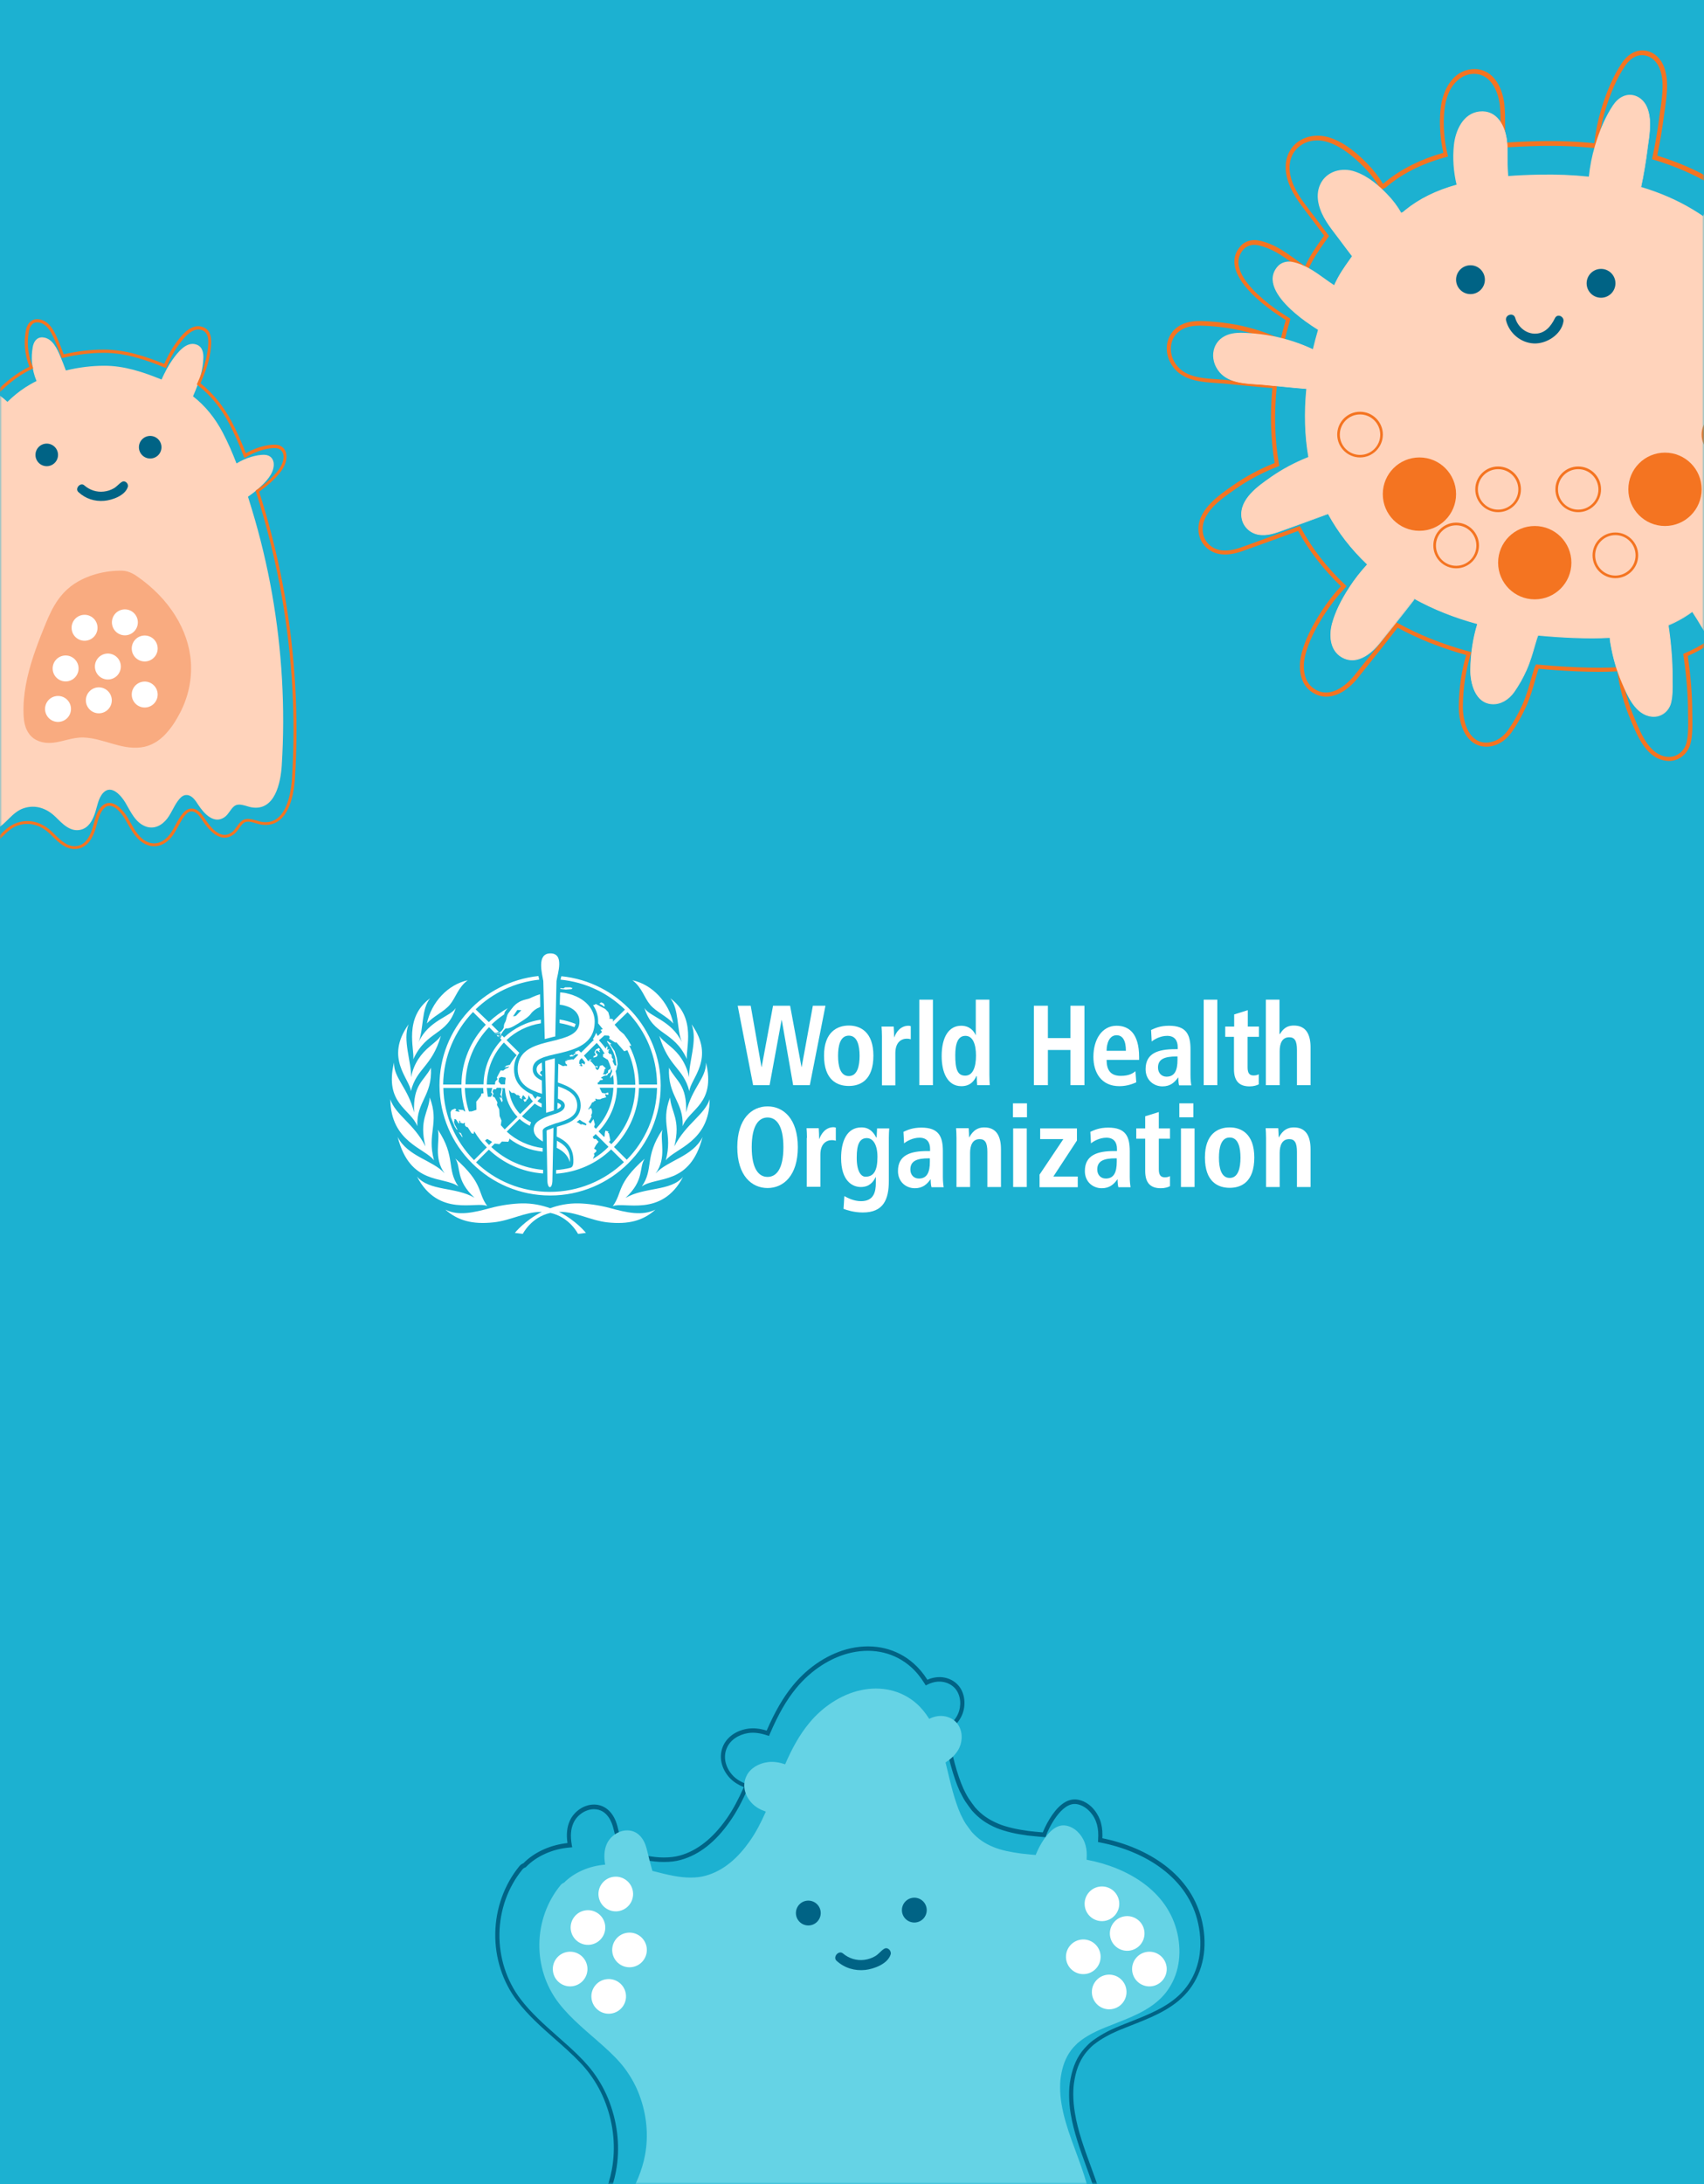 <?xml version="1.0" encoding="UTF-8"?> <svg xmlns="http://www.w3.org/2000/svg" width="406" height="520" viewBox="0 0 406 520" fill="none"> <rect width="406" height="520" fill="#1CB1D1"></rect> <path d="M154.905 239.223C156.357 240.955 158.922 241.965 160.423 243.698C159.358 238.597 155.389 234.411 150.694 233.4C152.969 235.132 153.453 237.49 154.905 239.223ZM98.469 252.215C101.712 245.189 106.504 246.681 108.585 239.992C107.424 242.062 102.148 242.88 99.728 248.125C100.986 244.997 100.357 240.233 102.487 237.683C96.098 242.35 98.808 249.857 98.469 252.215ZM104.326 268.961C104.907 271.703 103.213 275.601 105.923 279.354C103.116 276.227 97.162 275.409 94.742 270.693C97.743 282.338 105.633 279.932 109.214 282.482C106.31 278.296 108.682 275.505 104.326 268.961ZM103.406 276.275C101.664 269.779 104.761 267.517 102.39 261.31C102.148 264.822 99.776 266.555 101.373 272.954C98.615 267.517 94.258 265.496 93 261.743C93.097 271.944 101.325 273.436 103.406 276.275ZM116.087 287.15C113.667 283.83 115.313 281.905 108.488 275.842C109.94 278.055 108.44 280.846 113.038 285.177C108.537 282.53 102.341 283.685 99.341 280.124C104.471 289.941 113.522 285.947 116.087 287.15ZM149.048 285.225C153.647 280.894 152.146 278.103 153.598 275.89C146.774 281.953 148.419 283.83 145.999 287.198C148.564 285.995 157.615 289.989 162.746 280.221C159.794 283.685 153.55 282.578 149.048 285.225ZM156.212 279.403C158.922 275.649 157.228 271.703 157.809 269.009C153.453 275.553 155.825 278.296 152.921 282.482C156.502 279.98 164.392 282.338 167.392 270.741C164.972 275.457 159.019 276.275 156.212 279.403ZM145.322 287.631C142.66 286.909 139.901 286.572 137.868 286.524C135.303 286.476 133.028 286.957 131.092 287.679C129.107 286.957 126.832 286.476 124.316 286.524C122.283 286.572 119.524 286.909 116.862 287.631C112.748 288.738 109.214 289.556 106.117 288.016C109.069 290.614 112.554 291.577 117.539 291.047C121.702 290.614 125.042 288.545 128.962 288.545C129.01 288.545 129.059 288.545 129.107 288.545C124.993 290.614 122.67 293.55 122.67 293.55L124.558 293.79C124.558 293.79 126.542 289.796 131.14 288.786C135.738 289.796 137.723 293.79 137.723 293.79L139.61 293.55C139.61 293.55 137.287 290.614 133.173 288.545C133.221 288.545 133.27 288.545 133.318 288.545C137.239 288.497 140.578 290.566 144.741 291.047C149.726 291.577 153.211 290.663 156.163 288.016C152.969 289.556 149.387 288.738 145.322 287.631ZM102.68 254.236C100.986 257.46 98.373 258.182 98.663 264.87C97.211 258.952 93.823 256.786 93.871 252.985C91.548 262.849 97.84 264.004 99.437 268.143C99.195 262.224 103.019 261.021 102.68 254.236ZM105.052 246.633C104.471 247.451 104.035 247.788 102.487 249.087C100.357 250.819 98.615 253.129 97.937 256.498C98.082 252.889 95.856 247.692 97.356 243.89C91.548 252.022 97.695 256.882 97.888 259.818C99.341 254.188 102.825 254.14 105.052 246.633ZM164.198 256.498C163.472 253.129 161.778 250.819 159.648 249.087C158.099 247.788 157.664 247.451 157.083 246.633C159.309 254.14 162.794 254.188 164.246 259.818C164.44 256.882 170.587 252.022 164.779 243.89C166.279 247.692 164.053 252.889 164.198 256.498ZM169.087 261.743C167.828 265.496 163.472 267.517 160.665 272.954C162.262 266.555 159.89 264.822 159.648 261.31C157.277 267.565 160.374 269.779 158.632 276.275C160.762 273.436 169.038 271.944 169.087 261.743ZM159.406 254.236C159.067 261.021 162.891 262.224 162.649 268.143C164.246 264.004 170.587 262.849 168.215 252.985C168.264 256.786 164.876 258.952 163.472 264.87C163.714 258.23 161.1 257.46 159.406 254.236ZM107.182 239.223C108.634 237.49 109.118 235.132 111.441 233.4C106.746 234.411 102.777 238.597 101.712 243.698C103.213 241.965 105.729 240.955 107.182 239.223ZM153.55 239.992C155.583 246.681 160.423 245.189 163.666 252.167C163.327 249.809 166.037 242.302 159.697 237.683C161.826 240.233 161.197 244.997 162.456 248.125C159.987 242.928 154.711 242.062 153.55 239.992ZM137.142 243.794C135.932 243.313 134.625 242.928 133.318 242.735C133.318 243.024 133.318 243.313 133.318 243.601C134.577 243.794 135.738 244.131 136.851 244.564C136.997 244.323 137.093 244.083 137.142 243.794ZM136.174 235.517L136.416 235.277L135.932 235.084H134.625L134.286 235.325L133.512 235.277V235.469C133.996 235.517 134.48 235.565 134.819 235.614L135.448 235.565L136.174 235.517ZM133.657 263.234C133.657 262.994 133.367 262.801 132.931 262.609H132.834C132.834 262.801 132.834 263.667 132.786 264.1C133.367 263.812 133.657 263.571 133.657 263.234ZM118.749 246.922C118.798 246.729 118.798 246.585 118.846 246.441C118.701 246.489 118.507 246.489 118.314 246.489L118.749 246.922ZM131.092 284.648C145.612 284.648 157.422 272.906 157.422 258.47C157.422 244.949 147.016 233.737 133.754 232.438C133.754 232.486 133.754 232.534 133.705 232.582C133.657 232.823 133.609 233.063 133.56 233.256C139.513 233.833 144.838 236.432 148.903 240.377L145.999 243.265L146.096 242.735L145.709 242.591L145.176 242.543L145.273 242.206L144.934 241.003L144.208 240.233L141.933 239.03L141.74 239.223L141.304 239.319C142.079 240.474 142.514 241.773 142.514 243.12C142.514 243.313 142.514 243.457 142.514 243.65L143.628 245.045L143.095 245.189L143.434 245.719L142.418 246.681L142.03 245.911C141.837 246.441 141.595 246.922 141.256 247.403C141.353 247.451 141.401 247.547 141.498 247.595L138.449 250.627C138.255 250.434 138.061 250.29 137.868 250.098C137.577 250.242 137.287 250.338 136.948 250.483C137.045 250.531 137.142 250.627 137.19 250.675L137.045 250.819L136.706 251.012L136.561 251.349L136.319 251.108L135.69 251.301L135.883 251.589L136.319 251.493H136.609V251.349L136.851 251.252L136.9 251.108L137.287 251.012H137.577C137.626 251.06 137.723 251.108 137.771 251.156L136.561 252.359L136.464 252.215L135.206 252.407L134.915 252.696L134.625 252.744L135.399 251.974L135.303 252.022L134.577 252.985H134.77V253.322L135.061 253.418L135.109 253.803L134.625 253.755L134.141 253.851L133.028 253.274C133.028 253.274 132.979 256.257 132.931 257.749C135.545 258.615 138.352 259.914 138.352 263.234C138.352 264.678 137.723 265.881 136.464 266.747L136.416 266.795C136.367 266.795 136.367 266.843 136.319 266.843C135.254 267.565 133.899 267.902 132.689 268.287L132.64 270.597C134.528 271.511 136.803 272.906 136.609 276.756C136.561 277.718 136.222 277.959 135.883 278.055C134.77 278.344 133.657 278.488 132.495 278.584C132.495 278.873 132.495 279.162 132.495 279.451C137.577 279.114 142.176 276.997 145.612 273.676L148.661 276.708C144.063 281.087 137.868 283.781 130.995 283.781C124.17 283.781 117.975 281.135 113.425 276.756L116.475 273.724C119.911 276.948 124.412 279.066 129.398 279.403C129.398 279.162 129.398 278.873 129.398 278.536C124.654 278.151 120.347 276.178 117.055 273.099L117.878 272.281L118.991 272.425L119.572 271.8L121.121 271.848L121.363 271.318L121.315 271.078C123.589 272.81 126.3 273.917 129.301 274.206C129.301 273.869 129.301 273.58 129.301 273.339C126.01 272.954 123.057 271.559 120.734 269.442L123.783 266.41C124.509 267.084 125.38 267.613 126.252 268.046C126.3 267.758 126.445 267.469 126.542 267.228C125.768 266.843 124.993 266.362 124.364 265.785L127.413 262.753C127.897 263.138 128.43 263.427 129.059 263.667C129.059 263.379 129.059 263.042 129.059 262.753C128.672 262.609 128.333 262.416 128.042 262.176L128.914 261.31C128.623 261.213 128.284 261.117 127.994 261.021L127.558 261.646C127.268 261.31 127.026 260.973 126.832 260.588C126.3 260.347 125.816 260.107 125.332 259.77C123.444 258.519 122.476 256.786 122.476 254.621C122.476 252.937 122.96 251.686 123.735 250.675L120.685 247.644C122.863 245.574 125.719 244.131 128.865 243.65C128.865 243.361 128.865 243.072 128.865 242.783C125.477 243.265 122.476 244.804 120.105 247.018L119.572 246.489C119.475 246.681 119.33 246.97 119.185 247.259L119.524 247.595C116.91 250.386 115.265 254.092 115.216 258.182H110.908C110.957 252.889 113.086 248.125 116.523 244.564L117.878 245.911C117.927 245.911 118.023 245.911 118.072 245.911C118.314 245.911 118.604 245.815 118.846 245.671L117.104 243.938C118.023 243.072 119.04 242.254 120.105 241.532C120.201 241.244 120.25 241.003 120.298 240.907C120.347 240.811 120.637 240.426 120.976 240.041C119.33 240.955 117.83 242.062 116.475 243.361L113.328 240.329C117.346 236.432 122.621 233.881 128.478 233.256C128.478 233.16 128.43 233.063 128.43 233.063C128.381 232.871 128.333 232.63 128.284 232.39C115.071 233.785 104.713 244.901 104.713 258.422C104.761 272.906 116.571 284.648 131.092 284.648ZM149.532 241.003C153.84 245.478 156.502 251.541 156.551 258.23H152.243C152.195 254.91 151.372 251.83 149.968 249.039L150.016 248.943L150.307 249.087L150.355 248.847L149.581 247.499L148.661 246.248L147.596 245.334C147.209 244.853 146.822 244.42 146.435 243.986L149.532 241.003ZM144.015 246.537L145.031 246.585L145.273 246.874L145.128 247.307L146.58 248.221L146.87 248.173L148.71 250.29L149.484 250.05C150.646 252.552 151.323 255.343 151.372 258.278H147.064C147.064 257.171 146.919 256.064 146.677 255.006L146.87 254.717L147.161 253.37L146.967 251.926L146.435 250.242L145.225 248.51L145.515 248.654L145.66 248.51L144.692 247.836L144.644 248.028L145.612 249.424L146.144 250.531L146.532 251.637L146.677 252.407L146.87 253.658L146.483 253.707C146.483 253.707 146.048 252.937 145.951 252.6L146.144 252.311L145.757 251.782V251.252L145.515 250.916L145.176 250.964C145.08 250.723 144.934 250.531 144.789 250.338L145.031 250.434L145.08 250.386L144.934 250.098L145.225 249.953L145.08 249.809L144.644 249.953L144.789 249.28L144.547 249.135L144.305 249.665C143.821 248.943 143.289 248.317 142.708 247.692L144.015 246.537ZM143.144 256.594L143.918 256.161L144.692 256.016L144.886 255.631L145.322 255.391L145.515 255.006L145.66 254.38C145.709 254.621 145.806 254.813 145.854 255.054L145.418 256.305V256.738L146.048 255.92C146.193 256.642 146.241 257.412 146.241 258.182H142.466L142.369 257.845L142.805 257.508L142.853 257.316L143.047 257.171L143.579 257.123L143.628 256.882L143.144 256.594ZM137.965 253.658L138.352 253.562V253.466L137.965 253.225L138.11 252.407L138.594 251.926C138.884 252.263 139.175 252.6 139.417 252.985L139.271 253.466L138.836 253.177L138.497 253.274L138.642 253.562H138.787L138.594 253.995L138.449 253.803L137.965 253.658ZM139.61 267.95L138.691 267.661L138.4 267.758L137.868 267.373L137.384 267.18C137.626 266.988 137.868 266.843 138.11 266.603L138.884 267.132L139.465 267.421L139.755 267.709L139.61 267.95ZM139.126 251.349L142.176 248.317C142.902 249.087 143.531 249.953 144.063 250.868L143.676 250.964V251.637L144.838 252.359C145.128 252.985 145.37 253.61 145.564 254.284L145.37 254.573L144.934 254.813L144.838 255.439L144.547 255.583L144.305 255.872L144.063 255.776H143.628L143.87 255.439L144.063 254.573L144.354 254.38L143.531 253.61L142.902 253.803L142.756 254.38L142.369 254.813L141.982 254.477L141.837 254.14L142.079 253.995L142.224 254.236L142.418 254.188L142.321 253.803H142.03V253.947H141.885L140.917 252.84L140.578 252.6L140.723 252.455L141.014 252.359L140.723 252.263C140.723 252.263 140.385 252.359 140.336 252.359L140.53 252.6H140.046C139.804 252.119 139.465 251.734 139.126 251.349ZM140.675 267.517L140.239 267.084L140.578 266.651L140.965 265.833L140.82 265.592L141.062 265.015V264.534L140.917 263.956L140.53 263.812L140.385 264.149L140.143 264.1C140.481 263.571 140.82 263.09 141.062 262.513L141.449 262.368L141.643 262.079L141.74 262.224L141.982 261.887L141.788 261.646L141.982 261.598L142.321 261.743H142.998L143.386 261.55L144.45 261.261L144.257 260.925L144.208 260.491L144.789 260.684L144.983 260.54L144.886 260.107L144.208 260.347L143.434 260.203L142.853 259H146.144C145.999 262.801 144.45 266.218 141.982 268.768L141.546 268.335L141.74 267.709L141.401 266.458L140.675 267.517ZM141.256 275.938L141.643 275.072L141.498 274.687L142.079 274.157V273.821L141.546 273.484L141.982 272.666L142.611 271.848L141.982 271.174H141.498L141.207 270.693C141.449 270.5 141.691 270.26 141.933 270.019L144.983 273.051C143.918 274.157 142.66 275.12 141.256 275.938ZM145.08 271.896L145.418 271.511L145.08 269.827L144.838 269.73L144.983 269.442L144.257 269.201L144.112 269.779L144.063 270.548L143.918 270.693L142.611 269.394C145.225 266.651 146.87 263.042 147.016 259H151.372C151.227 264.197 149.097 268.912 145.66 272.425L145.08 271.896ZM146.29 273.099C149.871 269.442 152.098 264.534 152.243 259.048H156.551C156.405 265.688 153.695 271.703 149.339 276.13L146.29 273.099ZM120.25 268.912C119.959 268.576 119.621 268.239 119.33 267.902L119.475 266.795L119.04 265.737L118.943 264.1L118.411 263.09L118.507 262.464L117.878 261.31L117.346 261.021L117.588 260.395L117.346 259.914L117.588 259.337H118.169L118.362 259H119.379L119.524 259.288L119.33 260.299L119.185 260.491L119.572 261.31L119.33 261.454L119.137 261.213L119.04 261.31L119.233 261.791L119.524 262.368H119.669L119.766 261.839L119.621 261.743V261.406L119.572 260.684L119.766 259.433L119.572 259.096H120.298C120.443 261.743 121.557 264.1 123.299 265.929L120.25 268.912ZM117.346 260.491L116.959 261.165H116.281L116.233 261.117C116.136 260.443 116.039 259.77 115.991 259.048H117.297L117.007 260.107L117.346 260.491ZM118.798 257.556L118.895 256.69L119.427 256.401L120.347 256.546L120.492 256.69C120.395 257.171 120.347 257.652 120.347 258.182H119.33L118.798 257.556ZM123.202 260.78L123.396 260.684L123.977 261.117L123.735 261.31L124.364 261.743L124.316 261.31L124.654 260.732L124.993 261.117L125.38 261.646L124.703 261.791L124.993 262.368L125.429 262.128V261.887L125.768 261.646L125.961 260.732C126.203 261.31 126.542 261.791 126.978 262.224L123.928 265.255C122.476 263.715 121.508 261.743 121.266 259.529L121.895 260.203H122.476L123.202 260.78ZM120.056 248.221L123.105 251.252C122.476 251.926 121.895 252.744 121.46 253.562H121.266L120.831 253.707H120.685L120.201 254.14L120.782 254.043L121.315 253.899C121.266 253.947 121.266 254.043 121.218 254.092L120.782 254.38H120.589L119.911 254.91L119.282 254.861L118.362 256.594L118.556 256.931L118.023 257.508L117.927 258.23H115.991C116.039 254.332 117.588 250.868 120.056 248.221ZM116.087 271.174L117.055 271.751L117.249 271.896L116.523 272.618C116.184 272.281 115.894 271.944 115.555 271.559L116.087 271.174ZM115.119 259.048C115.119 259.481 115.168 259.866 115.216 260.299L114.684 260.395L114.587 260.925L113.474 262.32L113.522 264.245L112.36 264.63H111.731C111.15 262.849 110.812 260.973 110.763 259.048H115.119V259.048ZM110.86 264.63L110.618 264.582L110.376 264.293L109.166 264.197L109.553 264.726L108.44 264.534L108.73 264.245L108.44 263.956L107.617 264.293L107.327 264.822L107.424 266.025L108.343 268.239L108.779 268.912L109.021 269.009L108.295 267.661L108.15 266.988L108.295 266.843L108.198 266.458L108.634 266.506L109.263 267.469L109.408 267.517V266.795L109.65 266.94L109.698 267.324L110.376 267.517L110.666 267.324L110.763 267.373V267.902L111.054 268.287L111.441 268.383L112.36 269.827L112.844 269.971L112.99 269.345C113.812 270.741 114.829 272.04 115.991 273.195L112.941 276.227C108.537 271.751 105.778 265.737 105.633 259.048H109.94C109.989 260.973 110.328 262.849 110.86 264.63ZM112.699 240.955L115.749 243.986C112.215 247.692 109.989 252.696 109.94 258.23H105.584C105.681 251.493 108.392 245.43 112.699 240.955ZM144.063 239.367L143.821 238.934L143.24 238.645L142.805 238.982L143.386 239.271L144.015 239.704L144.063 239.367ZM141.401 251.493V251.83L142.176 251.589L142.418 251.156L141.885 250.483L142.176 250.05L142.853 250.531L142.998 250.434L142.853 250.338L142.708 250.05L142.998 249.905L142.708 249.52L142.03 249.857L141.788 250.242L141.643 250.579L141.933 251.06L141.837 251.301L141.401 251.493ZM110.134 270.789L110.182 270.597L109.795 269.779L109.311 269.586L110.134 270.789ZM127.849 254.621C127.849 255.343 128.284 255.872 129.107 256.305C129.107 256.305 129.107 256.161 129.107 255.968L128.623 255.487L128.914 255.006L129.156 254.958C129.156 254.092 129.107 253.177 129.107 253.033H129.059C128.236 253.418 127.849 253.947 127.849 254.621Z" fill="white"></path> <path d="M132.641 273.291C133.996 273.965 135.254 274.927 135.787 276.707C136.029 273.724 134.335 272.473 132.689 271.607C132.689 271.559 132.641 273.291 132.641 273.291Z" fill="white"></path> <path d="M141.691 243.216C141.691 240.521 139.707 237.538 134.915 236.479C134.576 236.383 133.996 236.335 133.463 236.287C133.463 236.672 133.415 237.634 133.415 237.634C133.415 237.923 133.366 238.982 133.366 239.222C133.802 239.27 134.141 239.318 134.286 239.367C137.093 240.04 138.061 241.628 138.061 243.216C138.061 245.767 135.883 246.729 133.173 247.451C132.882 247.547 132.592 247.595 132.302 247.691C131.479 247.884 130.656 248.076 129.785 248.317C129.494 248.413 129.204 248.461 128.914 248.557C125.913 249.472 123.347 250.915 123.347 254.572C123.347 258.229 126.3 259.577 129.156 260.443C129.156 259.384 129.107 258.326 129.107 257.267C127.849 256.69 126.929 255.92 126.929 254.572C126.929 253.273 127.752 252.503 128.962 251.974C129.252 251.83 129.543 251.733 129.833 251.637C130.559 251.397 131.334 251.204 132.205 251.012C132.495 250.963 132.786 250.867 133.076 250.819C137.142 249.857 141.691 248.606 141.691 243.216Z" fill="white"></path> <path d="M127.171 268.912C127.171 270.403 128.284 271.173 129.349 271.799C129.349 271.558 129.301 269.297 129.301 269.249C129.301 268.815 129.785 268.527 130.124 268.334C130.656 268.094 131.188 267.901 131.866 267.661C132.205 267.564 132.447 267.42 132.786 267.372C134.964 266.698 137.529 265.88 137.529 263.234C137.529 260.587 135.351 259.48 132.979 258.662C132.979 259.528 132.931 260.731 132.931 261.598C133.947 261.982 134.577 262.464 134.577 263.234C134.577 264.196 133.56 264.725 132.834 265.014C132.544 265.11 132.06 265.303 131.963 265.303C131.382 265.495 130.753 265.688 130.172 265.928C129.882 266.025 129.543 266.169 129.301 266.313C128.236 266.794 127.171 267.564 127.171 268.912Z" fill="white"></path> <path d="M128.672 236.721C127.22 237.154 126.348 237.683 126.01 237.779C125.042 238.068 123.735 238.164 122.379 239.608C122.137 239.897 121.557 240.618 121.121 241.244C120.685 241.821 120.685 242.784 120.395 243.313C119.959 244.035 120.056 244.468 120.056 244.468C120.056 244.564 119.959 244.949 119.572 245.382C119.088 245.912 118.507 246.152 117.781 246.056C118.411 246.345 119.282 245.912 119.282 245.912C119.282 245.912 119.137 246.393 118.943 247.163C119.669 245.575 120.298 244.997 120.492 244.853C120.782 244.901 121.411 244.901 122.573 244.227C123.88 243.457 125.864 242.254 126.397 241.485C126.978 240.667 127.849 240.089 128.72 239.752C128.72 238.645 128.672 237.587 128.672 236.721ZM122.912 241.87L122.234 242.014L123.251 240.474L124.219 240.522L122.912 241.87Z" fill="white"></path> <path d="M131.382 268.719C131.237 268.767 130.946 268.912 130.704 268.96C130.462 269.056 130.22 269.152 130.22 269.249C130.22 269.249 130.414 280.653 130.414 280.894C130.414 283.251 131.624 283.251 131.624 280.894C131.624 280.749 131.866 268.527 131.866 268.527C131.866 268.527 131.576 268.623 131.382 268.719Z" fill="white"></path> <path d="M130.124 264.966C130.511 264.822 130.85 264.726 131.237 264.63C131.479 264.533 131.721 264.485 131.963 264.389C131.963 263.667 132.205 253.754 132.205 251.974C131.285 252.215 130.511 252.407 129.882 252.648C129.93 253.947 130.124 263.86 130.124 264.966Z" fill="white"></path> <path d="M131.14 227C127.752 227 129.204 231.956 129.446 233.592C129.446 233.689 129.736 244.852 129.785 247.403C130.317 247.258 130.801 247.162 131.285 247.018C131.624 246.922 131.963 246.825 132.302 246.777C132.35 244.323 132.592 233.641 132.592 233.592C132.834 231.86 134.576 227 131.14 227Z" fill="white"></path> <path d="M186.269 242.879H186.221L183.365 258.374H179.444L175.766 239.463H178.864L181.429 254.043H181.477L184.188 239.463H188.253L190.964 254.043H191.012L193.674 239.463H196.675L192.948 258.374H188.979L186.269 242.879Z" fill="white"></path> <path d="M202.241 244.178C204.952 244.178 208.098 245.67 208.098 251.348C208.098 257.219 204.952 258.566 202.241 258.566C199.531 258.566 196.336 257.219 196.336 251.348C196.336 245.67 199.531 244.178 202.241 244.178ZM202.241 256.208C204.323 256.208 204.807 253.706 204.807 251.396C204.807 249.086 204.323 246.584 202.241 246.584C200.16 246.584 199.676 249.038 199.676 251.396C199.676 253.706 200.16 256.208 202.241 256.208Z" fill="white"></path> <path d="M210.131 246.729C210.131 245.863 210.082 245.045 210.034 244.419H212.938C212.987 245.237 213.035 246.151 213.035 246.969H213.083C213.471 245.863 214.487 244.227 216.471 244.227C216.665 244.227 216.859 244.275 217.004 244.323V247.451C216.713 247.354 216.423 247.306 216.084 247.306C214.777 247.306 213.325 248.124 213.325 250.771V258.422H210.131V246.729Z" fill="white"></path> <path d="M219.036 238.019H222.279V258.374H219.036V238.019Z" fill="white"></path> <path d="M235.735 238.019V255.968C235.735 256.979 235.783 257.845 235.832 258.374H232.831C232.782 257.989 232.734 257.171 232.734 256.209H232.637C232.105 257.412 231.137 258.615 229.056 258.615C225.716 258.615 224.361 255.294 224.361 251.445C224.361 246.873 226.103 244.227 229.007 244.227C230.943 244.227 232.008 245.382 232.444 246.44H232.492V238.019H235.735ZM229.975 256.112C231.863 256.112 232.54 253.947 232.54 251.349C232.54 248.654 231.814 246.633 230.024 246.633C228.233 246.633 227.603 248.461 227.603 251.252C227.603 254.476 228.087 256.112 229.975 256.112Z" fill="white"></path> <path d="M246.335 239.463H249.674V247.162H255.047V239.463H258.387V258.374H255.047V250.001H249.674V258.374H246.335V239.463Z" fill="white"></path> <path d="M270.729 257.7C270.051 257.989 268.648 258.614 266.712 258.614C262.404 258.614 260.516 255.39 260.516 251.637C260.516 247.451 262.598 244.227 266.034 244.227C268.938 244.227 271.407 246.007 271.407 251.685V252.359H263.662C263.662 254.765 264.582 256.16 267.051 256.16C269.035 256.16 269.955 255.535 270.535 255.053L270.729 257.7ZM268.261 250.193C268.261 247.739 267.486 246.488 266.034 246.488C264.34 246.488 263.662 248.365 263.662 250.193H268.261Z" fill="white"></path> <path d="M274.262 245.237C275.182 244.804 276.44 244.227 278.521 244.227C282.684 244.227 283.652 246.344 283.652 249.857V255.968C283.652 256.978 283.749 257.893 283.846 258.422H280.942C280.796 257.893 280.748 257.219 280.748 256.545H280.7C279.877 257.7 278.86 258.662 276.973 258.662C274.891 258.662 272.955 257.171 272.955 254.572C272.955 250.771 275.908 249.808 279.973 249.808H280.603V249.279C280.603 247.884 279.973 246.633 278.086 246.633C276.489 246.633 275.037 247.451 274.407 247.98L274.262 245.237ZM280.603 251.541H280.312C277.553 251.541 275.908 252.118 275.908 254.187C275.908 255.438 276.731 256.353 277.941 256.353C279.877 256.353 280.554 254.861 280.554 252.359V251.541H280.603Z" fill="white"></path> <path d="M286.798 238.019H290.041V258.374H286.798V238.019Z" fill="white"></path> <path d="M294.058 241.533L297.301 240.522V244.42H299.963V246.874H297.253V254.14C297.253 255.632 297.785 256.065 298.705 256.065C299.286 256.065 299.673 255.92 299.915 255.776V258.182C299.431 258.423 298.705 258.663 297.737 258.663C295.365 258.663 294.01 257.508 294.01 254.573V246.874H291.929V244.42H294.058V241.533Z" fill="white"></path> <path d="M301.609 238.019H304.852V246.2H304.948C305.529 245.334 306.255 244.179 308.288 244.179C311.337 244.179 312.257 246.537 312.257 249.376V258.374H309.014V250.001C309.014 247.836 308.482 246.97 307.175 246.97C305.481 246.97 304.9 248.461 304.9 250.242V258.374H301.609V238.019Z" fill="white"></path> <path d="M182.881 263.428C186.656 263.428 190.093 266.363 190.093 273.148C190.093 279.933 186.656 282.868 182.881 282.868C179.106 282.868 175.669 279.933 175.669 273.148C175.669 266.363 179.106 263.428 182.881 263.428ZM182.881 280.221C184.962 280.221 186.656 278.345 186.656 273.148C186.656 267.951 184.962 266.074 182.881 266.074C180.8 266.074 179.106 267.951 179.106 273.148C179.106 278.345 180.8 280.221 182.881 280.221Z" fill="white"></path> <path d="M192.271 270.934C192.271 270.068 192.222 269.25 192.174 268.625H195.078C195.127 269.443 195.175 270.357 195.175 271.175H195.223C195.611 270.068 196.627 268.384 198.611 268.384C198.805 268.384 198.999 268.432 199.144 268.48V271.608C198.853 271.512 198.563 271.464 198.224 271.464C196.917 271.464 195.465 272.282 195.465 274.928V282.579H192.222V270.934H192.271Z" fill="white"></path> <path d="M201.177 284.792C201.951 285.225 203.451 285.995 205.146 285.995C208.195 285.995 208.679 283.782 208.679 281.616V280.269H208.63C208.098 281.376 207.178 282.627 205.097 282.627C203.209 282.627 200.402 281.328 200.402 275.698C200.402 271.848 201.709 268.432 205.242 268.432C207.178 268.432 208.098 269.587 208.776 270.838H208.872C208.872 270.116 208.969 269.394 208.969 268.672H211.873C211.825 269.394 211.776 270.116 211.776 270.886V281.183C211.776 285.562 210.518 288.69 205.581 288.69C203.451 288.69 201.757 288.113 200.983 287.824L201.177 284.792ZM206.21 280.173C208.243 280.173 209.066 278.633 209.066 275.457C209.066 272.522 208.001 270.934 206.452 270.982C204.758 271.03 204.129 272.618 204.129 275.505C204.081 278.777 205.097 280.173 206.21 280.173Z" fill="white"></path> <path d="M215.261 269.49C216.181 269.057 217.439 268.48 219.521 268.48C223.683 268.48 224.651 270.597 224.651 274.11V280.221C224.651 281.232 224.748 282.146 224.845 282.675H221.941C221.795 282.146 221.747 281.472 221.747 280.799H221.699C220.876 281.953 219.859 282.916 217.972 282.916C215.891 282.916 213.954 281.424 213.954 278.826C213.954 275.024 216.907 274.062 220.973 274.062H221.602V273.533C221.602 272.137 220.973 270.886 219.085 270.886C217.488 270.886 216.036 271.704 215.406 272.233L215.261 269.49ZM221.602 275.794H221.311C218.553 275.794 216.907 276.372 216.907 278.441C216.907 279.74 217.73 280.606 218.94 280.606C220.876 280.606 221.553 279.114 221.553 276.612V275.794H221.602Z" fill="white"></path> <path d="M227.894 270.934C227.894 270.068 227.846 269.25 227.797 268.624H230.798C230.847 269.346 230.895 270.068 230.895 270.79H230.992H230.943C231.427 269.972 232.299 268.432 234.525 268.432C237.574 268.432 238.494 270.79 238.494 273.629V282.627H235.251V274.254C235.251 272.089 234.719 271.223 233.412 271.223C231.718 271.223 231.137 272.714 231.137 274.495V282.627H227.894V270.934Z" fill="white"></path> <path d="M241.35 262.706H244.689V266.026H241.35V262.706ZM241.398 268.673H244.641V282.627H241.398V268.673Z" fill="white"></path> <path d="M247.641 279.74L253.353 271.222H247.835V268.672H256.596V271.559L250.981 280.125H256.789V282.675H247.69V279.74H247.641Z" fill="white"></path> <path d="M259.79 269.49C260.71 269.057 261.969 268.48 264.05 268.48C268.212 268.48 269.18 270.597 269.18 274.11V280.221C269.18 281.232 269.277 282.146 269.374 282.675H266.47C266.325 282.146 266.276 281.472 266.276 280.799H266.228C265.405 281.953 264.389 282.916 262.501 282.916C260.42 282.916 258.484 281.424 258.484 278.826C258.484 275.024 261.436 274.062 265.502 274.062H266.131V273.533C266.131 272.137 265.502 270.886 263.614 270.886C262.017 270.886 260.565 271.704 259.936 272.233L259.79 269.49ZM266.131 275.794H265.841C263.082 275.794 261.436 276.372 261.436 278.441C261.436 279.74 262.259 280.606 263.469 280.606C265.405 280.606 266.083 279.114 266.083 276.612V275.794H266.131Z" fill="white"></path> <path d="M272.859 265.785L276.102 264.775V268.672H278.764V271.126H276.102V278.393C276.102 279.884 276.634 280.317 277.554 280.317C278.134 280.317 278.522 280.173 278.764 280.029V282.435C278.28 282.675 277.554 282.916 276.586 282.916C274.214 282.916 272.859 281.761 272.859 278.826V271.126H270.729V268.672H272.859V265.785Z" fill="white"></path> <path d="M280.99 262.706H284.33V266.026H280.99V262.706ZM281.377 268.673H284.62V282.627H281.377V268.673Z" fill="white"></path> <path d="M292.994 268.432C295.704 268.432 298.85 269.923 298.85 275.602C298.85 281.472 295.704 282.819 292.994 282.819C290.283 282.819 287.089 281.472 287.089 275.602C287.089 269.923 290.235 268.432 292.994 268.432ZM292.994 280.462C295.075 280.462 295.559 277.959 295.559 275.65C295.559 273.292 295.075 270.838 292.994 270.838C290.913 270.838 290.429 273.292 290.429 275.65C290.429 277.959 290.913 280.462 292.994 280.462Z" fill="white"></path> <path d="M301.657 270.934C301.657 270.068 301.609 269.25 301.561 268.624H304.562C304.61 269.346 304.658 270.068 304.658 270.79H304.755H304.707C305.191 269.972 306.062 268.432 308.288 268.432C311.338 268.432 312.257 270.79 312.257 273.629V282.627H309.014V274.254C309.014 272.089 308.482 271.223 307.175 271.223C305.481 271.223 304.9 272.714 304.9 274.495V282.627H301.657V270.934V270.934Z" fill="white"></path> <mask id="mask0" maskUnits="userSpaceOnUse" x="0" y="0" width="406" height="520"> <rect width="406" height="520" fill="#1CB1D1"></rect> </mask> <g mask="url(#mask0)"> <path d="M254.789 579.685C251.853 579.685 248.817 578.911 246.039 577.383C243.817 576.152 241.694 574.465 239.591 572.262C238.619 573.136 237.508 573.85 236.397 574.326C233.857 575.418 230.96 575.041 228.996 573.354C227.607 572.163 226.297 569.702 226.833 566.367C227.21 563.946 228.678 561.922 230.186 560.056C224.016 551.799 216.912 544.019 206.833 542.55C204.472 542.213 201.793 542.411 199.472 543.086C197.091 543.781 195.166 544.753 192.785 546.401C188.341 549.517 184.69 553.784 181.337 557.912L180.782 558.587C179.591 560.056 178.361 561.545 177.111 563.033C177.17 563.43 177.23 563.827 177.289 564.204C177.428 565.256 177.468 566.348 177.408 567.419C177.27 569.92 176.932 572.481 175.365 574.287C174.016 575.835 171.734 576.43 169.69 575.775C168.262 575.319 167.17 574.465 166.456 573.274C162.547 576.033 158.619 577.641 154.432 578.217C149.155 578.931 143.5 577.343 138.857 573.85C137.825 574.604 136.476 575.14 135.107 575.358C132.905 575.716 130.563 575.081 128.897 573.652C128.043 572.917 127.587 572.143 127.488 571.21C127.428 570.635 127.448 570.039 127.488 569.503C127.587 568.174 127.845 566.923 128.321 565.673C128.857 564.264 129.611 562.974 130.603 561.842C130.484 561.425 130.385 560.989 130.305 560.552C128.817 552.851 131.575 545.885 134.274 540.605C133.42 540.228 132.607 539.732 131.893 539.117C129.889 537.43 128.817 534.81 129.036 532.15C129.254 529.471 130.742 527.029 132.825 525.918C135.722 524.39 138.778 524.906 141.694 527.426C143.321 524.39 145.008 520.738 145.782 516.57C146.734 511.409 146.238 505.971 144.313 500.831C143.381 498.31 142.131 495.988 140.484 493.765C139.234 492.058 137.567 490.311 135.127 488.069C134.174 487.195 133.182 486.322 132.23 485.488C129.075 482.71 125.821 479.852 123.202 476.398C119.75 471.873 117.905 466.157 118.004 460.282C118.103 454.427 120.127 448.77 123.718 444.364C123.976 444.047 124.313 443.789 124.71 443.63C126.02 442.3 127.647 441.188 129.551 440.335C131.297 439.561 133.202 439.045 135.206 438.827C134.909 436.762 135.087 435.016 135.762 433.527C136.793 431.245 139.155 429.657 141.535 429.657C141.555 429.657 141.575 429.657 141.595 429.657C144.234 429.697 146.297 431.622 147.111 434.857C147.309 435.671 147.508 436.485 147.706 437.279C147.805 437.715 147.924 438.172 148.024 438.608C148.123 439.005 148.242 439.402 148.361 439.839C148.42 440.077 148.5 440.315 148.559 440.553C150.325 441.01 152.151 441.486 153.976 441.824C155.583 442.121 156.833 442.26 158.103 442.26C158.123 442.26 158.123 442.26 158.143 442.26C159.651 442.26 160.762 442.121 161.972 441.804C166.099 440.672 169.869 437.695 173.182 432.952C174.591 430.927 175.881 428.546 177.23 425.509C175.801 424.933 174.71 424.219 173.837 423.286C171.774 421.043 171.198 418.106 172.329 415.625C173.301 413.501 175.504 411.993 178.202 411.596C179.532 411.397 181 411.536 182.666 412.052C184.67 407.467 186.615 404.133 188.916 401.315C192.607 396.789 197.647 393.554 202.726 392.443C208.361 391.232 213.698 392.522 217.726 396.095C218.916 397.147 220.008 398.437 220.96 399.945C221.535 399.687 222.151 399.508 222.746 399.409C225.325 398.973 227.825 400.104 228.996 402.228C230.147 404.312 230.047 407.13 228.758 409.234C228.043 410.405 227.012 411.437 225.643 412.39C225.821 413.164 226 413.918 226.198 414.692C226.615 416.419 227.031 418.225 227.508 419.971C228.162 422.353 228.817 424.258 229.571 425.926C229.591 425.985 229.631 426.025 229.651 426.084C229.77 426.342 230.028 426.878 230.107 427.017C230.345 427.454 230.583 427.871 230.821 428.248C231.099 428.685 232.23 430.233 232.349 430.352C233.916 432.118 235.524 433.23 237.865 434.222C238.738 434.599 239.849 434.936 241.158 435.254C242.329 435.532 243.599 435.75 245.047 435.949C245.742 436.048 247.686 436.227 247.766 436.227C247.944 436.246 248.222 436.266 248.46 436.286C248.976 434.996 250.662 431.384 253.063 429.558C254.274 428.645 255.504 428.288 256.734 428.486C259.472 428.943 261.277 431.225 262.051 433.21C262.468 434.282 262.686 435.591 262.666 436.981C262.666 437.199 262.666 437.437 262.647 437.675C268.301 438.827 273.381 441.01 277.389 444.007C282.21 447.619 285.266 452.224 286.456 457.682C287.766 463.696 286.694 469.372 283.42 473.659C280.305 477.748 275.583 479.852 270.603 481.817C270.266 481.956 269.928 482.075 269.591 482.214C268.797 482.531 267.984 482.849 267.19 483.166C266.535 483.444 265.96 483.682 265.424 483.94C265.186 484.059 264.928 484.159 264.69 484.278C264.551 484.337 264.412 484.417 264.274 484.496C263.143 485.091 262.17 485.667 261.297 486.302C261.039 486.481 260.801 486.659 260.563 486.858C260.464 486.937 260.206 487.156 260.166 487.195C259.77 487.592 259.393 487.95 259.035 488.366C257.547 490.093 256.555 492.237 256.059 494.956C255.801 496.325 255.722 497.238 255.722 498.707C255.722 500.096 255.861 501.545 256.099 503.014C256.793 507.321 258.341 511.548 259.829 515.617C260.583 517.661 261.357 519.785 262.012 521.869C263.698 527.287 265.147 532.984 266.297 538.819C267.051 538.68 267.785 538.581 268.5 538.521C269.928 538.402 272.647 538.978 273.639 540.129C275.94 542.788 276.575 544.813 275.98 547.572C275.682 549.001 274.353 552.434 268.639 554.141C268.916 556.92 269.075 559.461 269.095 561.922C269.194 569.404 266.912 574.783 262.527 577.522C260.285 578.991 257.587 579.685 254.789 579.685ZM239.631 570.873L239.968 571.25C242.111 573.552 244.254 575.299 246.516 576.549C251.595 579.368 257.686 579.447 262.012 576.768C266.158 574.207 268.202 569.245 268.123 562.041C268.083 559.5 267.924 556.86 267.627 553.943L267.587 553.526L267.984 553.407C271.813 552.355 274.452 550.132 275.008 547.473C275.524 545.031 274.968 543.305 272.885 540.883C272.15 540.03 269.75 539.533 268.579 539.633C267.746 539.692 266.893 539.831 266 540.01L265.504 540.109L265.404 539.613C264.254 533.639 262.785 527.823 261.059 522.286C260.404 520.202 259.65 518.098 258.897 516.074C257.389 511.945 255.841 507.678 255.107 503.292C254.849 501.783 254.73 500.275 254.73 498.826C254.73 497.278 254.809 496.325 255.087 494.876C255.643 491.979 256.674 489.676 258.301 487.811C258.678 487.374 259.095 486.977 259.472 486.6C259.531 486.54 259.829 486.282 259.948 486.183C260.186 485.985 260.444 485.786 260.722 485.608C261.635 484.953 262.647 484.337 263.817 483.722C263.956 483.643 264.115 483.583 264.254 483.504C264.512 483.385 264.77 483.265 265.008 483.146C265.563 482.888 266.158 482.65 266.813 482.372C267.607 482.035 268.44 481.717 269.234 481.4C269.571 481.261 269.908 481.142 270.246 481.003C275.087 479.078 279.67 477.053 282.627 473.163C285.722 469.114 286.734 463.735 285.484 457.999C284.353 452.78 281.416 448.373 276.793 444.9C272.805 441.903 267.706 439.759 262.031 438.668L261.615 438.588L261.635 438.152C261.654 437.775 261.654 437.417 261.674 437.06C261.694 435.79 261.496 434.619 261.119 433.666C260.266 431.483 258.46 429.875 256.555 429.558C252.825 428.943 249.73 435.631 249.254 437.001L249.214 437.437L248.639 437.398C248.42 437.378 247.924 437.338 247.666 437.318C247.587 437.318 245.643 437.12 244.908 437.04C243.44 436.842 242.151 436.624 240.92 436.326C239.571 436.008 238.401 435.631 237.468 435.254C234.988 434.202 233.281 432.991 231.595 431.106C231.496 431.007 230.266 429.339 229.968 428.863C229.71 428.466 229.472 428.03 229.234 427.573C229.154 427.434 228.996 427.097 228.817 426.759H228.797L228.639 426.422C227.865 424.695 227.21 422.77 226.535 420.329C226.059 418.562 225.623 416.756 225.206 415.009C225.008 414.136 224.789 413.263 224.571 412.39L224.492 412.052L224.789 411.854C226.178 410.941 227.19 409.929 227.885 408.797C228.996 406.971 229.095 404.57 228.103 402.783C227.131 401.037 225.047 400.104 222.885 400.461C222.23 400.58 221.595 400.779 220.98 401.096L220.563 401.295L220.325 400.898C219.353 399.33 218.262 397.98 217.051 396.908C213.262 393.554 208.242 392.324 202.924 393.475C198.063 394.527 193.242 397.623 189.67 401.989C187.349 404.828 185.424 408.182 183.401 412.906L183.222 413.322L182.785 413.184C181.059 412.608 179.651 412.449 178.341 412.628C175.96 412.985 174.036 414.275 173.222 416.101C172.25 418.205 172.766 420.745 174.551 422.691C175.405 423.623 176.516 424.298 178.043 424.834L178.539 425.013L178.321 425.509C176.873 428.843 175.484 431.423 173.956 433.607C170.524 438.549 166.575 441.645 162.21 442.836C160.92 443.193 159.73 443.332 158.123 443.332C156.793 443.332 155.444 443.193 153.778 442.895C151.853 442.538 149.928 442.042 148.063 441.546L147.726 441.466L147.647 441.189C147.567 440.871 147.468 440.534 147.369 440.216C147.25 439.799 147.131 439.363 147.032 438.966C146.932 438.529 146.813 438.072 146.714 437.616C146.516 436.822 146.337 436.008 146.119 435.214C145.782 433.885 144.67 430.788 141.555 430.769C141.536 430.769 141.516 430.769 141.496 430.769C139.532 430.769 137.488 432.138 136.635 434.043C135.98 435.492 135.861 437.159 136.238 439.303L136.337 439.839L135.801 439.879C133.698 440.057 131.734 440.553 129.928 441.367C128.103 442.181 126.555 443.253 125.325 444.523L125.246 444.602L125.147 444.642C124.869 444.741 124.651 444.9 124.472 445.118C121.02 449.346 119.075 454.784 118.996 460.441C118.916 466.077 120.682 471.575 123.996 475.942C126.555 479.316 129.79 482.154 132.885 484.893C133.837 485.746 134.829 486.62 135.801 487.493C138.301 489.776 139.988 491.582 141.297 493.328C143.004 495.631 144.293 498.012 145.266 500.632C147.23 505.931 147.766 511.568 146.774 516.907C145.94 521.492 144.036 525.402 142.289 528.617L141.972 529.193L141.496 528.756C138.738 526.136 135.98 525.541 133.301 526.97C131.516 527.923 130.226 530.046 130.028 532.408C129.829 534.77 130.762 537.053 132.528 538.541C133.301 539.196 134.174 539.692 135.127 540.069L135.643 540.268L135.385 540.764C130.246 550.648 130.484 556.523 131.258 560.532C131.357 561.028 131.476 561.525 131.595 562.001L131.674 562.259L131.496 562.457C130.504 563.549 129.73 564.799 129.214 566.169C128.778 567.36 128.52 568.471 128.44 569.722C128.401 570.218 128.381 570.734 128.44 571.25C128.52 571.925 128.857 572.481 129.512 573.056C130.98 574.307 133.004 574.862 134.928 574.545C136.258 574.326 137.607 573.751 138.52 572.997L138.817 572.758L139.135 572.997C143.619 576.47 149.135 578.078 154.274 577.383C158.44 576.827 162.389 575.16 166.297 572.302L166.793 571.945L167.051 572.5C167.607 573.691 168.619 574.565 169.968 575.001C171.655 575.537 173.5 575.061 174.591 573.81C175.96 572.223 176.258 569.861 176.397 567.538C176.456 566.526 176.416 565.514 176.278 564.502C176.218 563.986 176.159 563.569 176.079 563.132L176.039 562.894L176.198 562.716C177.508 561.187 178.778 559.619 180.008 558.111L180.563 557.436C183.956 553.268 187.666 548.921 192.21 545.726C194.67 543.999 196.694 543.007 199.174 542.272C201.615 541.558 204.452 541.34 206.952 541.717C217.508 543.245 224.829 551.363 231.198 559.917L231.436 560.235L231.099 560.592C229.611 562.418 228.143 564.383 227.766 566.645C227.468 568.571 227.785 571.171 229.591 572.719C231.278 574.148 233.778 574.465 235.96 573.532C237.091 573.056 238.242 572.262 239.214 571.329L239.631 570.873Z" fill="#006385"></path> <path d="M280.543 460.401C278.281 450.16 268.539 444.602 258.897 442.796C258.916 442.459 258.916 442.121 258.936 441.804C258.956 440.732 258.797 439.601 258.4 438.608C257.647 436.703 256 434.996 253.916 434.659C249.73 433.984 246.774 441.585 246.774 441.665C246.734 441.665 246.099 441.625 245.801 441.585C245.722 441.585 243.956 441.407 243.321 441.327C242.131 441.169 240.92 440.97 239.75 440.712C238.599 440.454 237.567 440.137 236.694 439.779C234.591 438.906 233.063 437.874 231.535 436.187C231.476 436.127 230.385 434.659 230.107 434.242C229.869 433.865 229.651 433.507 229.452 433.111C229.353 432.912 228.956 432.098 228.936 432.098C228.162 430.372 227.567 428.546 227.051 426.72C226.397 424.378 225.881 421.996 225.285 419.634C226.456 418.88 227.488 417.967 228.242 416.756C229.313 415.029 229.452 412.707 228.46 410.941C227.448 409.115 225.246 408.301 223.262 408.638C222.587 408.757 221.972 408.956 221.397 409.254C220.543 407.904 219.551 406.654 218.341 405.582C214.651 402.367 209.849 401.414 205.127 402.426C200.365 403.438 195.92 406.475 192.845 410.206C190.385 413.164 188.599 416.558 187.071 420.071C185.702 419.614 184.254 419.356 182.825 419.574C180.782 419.872 178.718 420.984 177.825 422.929C176.793 425.152 177.488 427.573 179.115 429.3C180.047 430.312 181.218 430.907 182.468 431.344C181.357 433.865 180.107 436.326 178.539 438.509C175.901 442.24 172.488 445.416 168.103 446.607C166.952 446.924 165.901 447.044 164.512 447.044C163.182 447.044 161.972 446.905 160.643 446.666C158.897 446.349 157.17 445.892 155.444 445.456C155.266 444.781 155.047 444.106 154.889 443.471C154.611 442.36 154.353 441.228 154.055 440.117C153.48 437.854 152.012 435.83 149.472 435.81C147.428 435.79 145.424 437.179 144.591 439.005C143.877 440.573 143.897 442.3 144.194 443.967C142.329 444.126 140.504 444.543 138.718 445.337C137.071 446.071 135.583 447.044 134.393 448.254C134.095 448.373 133.817 448.552 133.599 448.81C126.992 456.809 126.794 468.697 133.123 476.914C136.198 480.884 140.186 483.94 143.897 487.295C145.702 488.922 147.468 490.629 148.817 492.435C150.345 494.479 151.496 496.563 152.349 498.846C154.075 503.451 154.571 508.412 153.678 513.156C152.984 516.868 151.476 520.182 149.631 523.497C147.448 521.452 144.67 520.261 141.674 521.829C139.77 522.822 138.639 524.965 138.46 527.049C138.262 529.292 139.155 531.456 140.881 532.904C141.635 533.54 142.488 534.016 143.381 534.333C140.424 539.911 138.301 545.825 139.571 552.315C139.67 552.772 139.77 553.228 139.889 553.665C138.956 554.657 138.222 555.848 137.726 557.119C137.309 558.21 137.071 559.262 136.992 560.433C136.952 560.909 136.932 561.406 136.992 561.882C137.091 562.696 137.508 563.271 138.123 563.767C139.571 564.978 141.555 565.494 143.401 565.197C144.551 565.018 145.881 564.522 146.893 563.728C150.881 566.784 155.96 568.392 160.98 567.737C165.186 567.181 168.837 565.455 172.111 563.093C172.666 564.264 173.678 565.137 175.028 565.554C176.635 566.07 178.559 565.653 179.71 564.363C181.099 562.795 181.357 560.493 181.456 558.488C181.516 557.555 181.476 556.622 181.337 555.689C181.278 555.293 181.218 554.876 181.139 554.459C182.508 552.871 183.817 551.283 185.107 549.715C188.282 545.885 191.595 542.074 195.603 539.335C197.647 537.926 199.452 536.993 201.793 536.298C203.936 535.683 206.416 535.485 208.658 535.802C218.182 537.152 224.77 544.476 230.365 551.899C230.345 551.918 230.325 551.938 230.305 551.978C228.956 553.605 227.547 555.451 227.19 557.595C226.853 559.659 227.329 562.021 228.996 563.43C230.722 564.879 233.202 565.077 235.246 564.224C236.317 563.767 237.408 563.033 238.341 562.16C240.127 564.045 242.091 565.713 244.393 566.963C248.778 569.345 254.571 569.801 258.936 567.142C263.599 564.284 264.77 558.667 264.71 553.586C264.67 551.164 264.512 548.743 264.254 546.302C267.289 545.468 270.305 543.622 270.96 540.645C271.496 538.184 270.841 536.537 268.936 534.373C268.143 533.46 265.821 533.004 264.65 533.103C263.857 533.162 263.043 533.282 262.25 533.44C261.218 528.201 259.908 523 258.301 517.9C256.516 512.303 253.897 506.805 252.924 500.97C252.706 499.679 252.587 498.37 252.587 497.06C252.587 495.75 252.647 494.916 252.904 493.626C253.341 491.324 254.214 489.24 255.722 487.513C256.059 487.136 256.416 486.798 256.774 486.441C256.813 486.401 257.051 486.203 257.17 486.124C257.389 485.945 257.627 485.766 257.845 485.608C258.718 484.992 259.65 484.436 260.603 483.96C260.742 483.901 260.861 483.821 261 483.762C261.218 483.662 261.456 483.543 261.674 483.444C262.21 483.206 262.746 482.968 263.301 482.749C264.333 482.333 265.365 481.936 266.397 481.519C270.583 479.891 275.008 478.006 277.845 474.354C280.94 470.325 281.615 465.244 280.543 460.401Z" fill="#65D3E5"></path> <path d="M210.642 464.013C209.868 464.509 209.353 465.263 208.559 465.74C207.765 466.216 206.873 466.514 205.96 466.633C204.095 466.871 202.269 466.315 200.841 465.105C199.829 464.251 198.341 465.978 199.333 466.871C201.218 468.578 203.638 469.312 206.178 469.035C208.281 468.796 211.515 467.586 212.21 465.343C212.468 464.489 211.495 463.477 210.642 464.013Z" fill="#006385"></path> <path d="M217.904 457.752C219.536 457.722 220.835 456.373 220.805 454.74C220.775 453.108 219.427 451.808 217.795 451.838C216.162 451.869 214.863 453.217 214.893 454.85C214.924 456.483 216.271 457.782 217.904 457.752Z" fill="#006385"></path> <path d="M192.647 458.447C194.279 458.416 195.578 457.068 195.548 455.435C195.518 453.802 194.17 452.503 192.537 452.533C190.905 452.563 189.606 453.912 189.636 455.545C189.666 457.177 191.014 458.477 192.647 458.447Z" fill="#006385"></path> <path d="M136.392 472.915C138.651 472.611 140.236 470.532 139.933 468.273C139.629 466.013 137.551 464.428 135.292 464.732C133.033 465.035 131.448 467.114 131.752 469.373C132.056 471.633 134.133 473.219 136.392 472.915Z" fill="white"></path> <path d="M140.64 463.03C142.899 462.726 144.484 460.648 144.18 458.388C143.876 456.128 141.799 454.543 139.54 454.847C137.281 455.151 135.696 457.229 136 459.489C136.304 461.748 138.381 463.334 140.64 463.03Z" fill="white"></path> <path d="M147.267 455.052C149.526 454.748 151.111 452.67 150.807 450.41C150.503 448.15 148.425 446.565 146.166 446.869C143.907 447.173 142.322 449.251 142.626 451.511C142.93 453.77 145.008 455.356 147.267 455.052Z" fill="white"></path> <path d="M150.54 468.37C152.799 468.066 154.384 465.988 154.081 463.728C153.777 461.469 151.699 459.883 149.44 460.187C147.181 460.491 145.596 462.569 145.9 464.829C146.204 467.089 148.281 468.674 150.54 468.37Z" fill="white"></path> <path d="M263.103 457.379C265.362 457.075 266.947 454.997 266.643 452.737C266.339 450.477 264.261 448.892 262.002 449.196C259.744 449.5 258.159 451.578 258.462 453.837C258.766 456.097 260.844 457.683 263.103 457.379Z" fill="white"></path> <path d="M269.116 464.443C271.375 464.139 272.96 462.061 272.656 459.801C272.352 457.541 270.275 455.956 268.016 456.26C265.756 456.563 264.171 458.642 264.475 460.901C264.779 463.161 266.857 464.747 269.116 464.443Z" fill="white"></path> <path d="M274.412 472.919C276.671 472.615 278.256 470.536 277.952 468.277C277.649 466.017 275.571 464.432 273.312 464.735C271.053 465.039 269.468 467.118 269.772 469.377C270.076 471.637 272.153 473.223 274.412 472.919Z" fill="white"></path> <path d="M264.83 478.377C267.089 478.073 268.674 475.995 268.37 473.735C268.066 471.475 265.988 469.89 263.729 470.194C261.47 470.498 259.885 472.576 260.189 474.836C260.493 477.095 262.571 478.681 264.83 478.377Z" fill="white"></path> <path d="M258.658 470.001C260.917 469.697 262.502 467.619 262.198 465.359C261.894 463.1 259.816 461.514 257.557 461.818C255.298 462.122 253.714 464.2 254.017 466.46C254.321 468.72 256.399 470.305 258.658 470.001Z" fill="white"></path> <path d="M145.581 479.426C147.84 479.122 149.425 477.043 149.121 474.784C148.817 472.524 146.74 470.939 144.481 471.242C142.222 471.546 140.637 473.625 140.941 475.884C141.245 478.144 143.322 479.729 145.581 479.426Z" fill="white"></path> <path d="M397.666 181.193C397.466 181.193 397.285 181.173 397.084 181.153C392.448 180.651 390.321 175.652 388.755 171.998L388.735 171.938C387.792 169.729 387.069 167.681 386.527 165.674C386.226 164.549 385.965 163.425 385.765 162.361C385.724 162.16 385.684 161.959 385.644 161.759C385.524 161.136 385.403 160.494 385.343 159.851C379.683 160.173 372.077 159.751 366.597 159.229C366.397 159.731 366.156 160.594 365.875 161.578C365.353 163.445 364.63 166.015 363.587 168.304C362.583 170.512 361.519 172.42 360.195 174.307C358.609 176.575 356.281 177.88 353.953 177.78C349.477 177.619 347.51 172.821 347.571 168.143C347.611 163.887 348.213 159.771 349.337 155.956C343.396 154.31 337.897 152.122 332.999 149.452C332.959 149.532 332.899 149.612 332.839 149.672C329.989 153.346 327.038 157.041 324.168 160.614L323.566 161.377C322.583 162.622 320.957 164.288 318.91 165.212C316.803 166.176 314.735 166.095 312.889 164.991C309.517 162.983 309.276 158.747 310.139 155.455C310.942 152.443 312.508 149.171 314.916 145.456C316.241 143.429 317.766 141.441 319.472 139.574C315.337 135.599 311.905 131.182 309.276 126.423C306.908 127.307 304.499 128.17 302.171 129.013C300.586 129.575 299 130.158 297.435 130.72C295.367 131.483 293.019 132.346 290.53 131.904C287.901 131.443 285.934 129.395 285.593 126.805C284.931 121.685 290.189 118.051 293.661 115.642L293.862 115.502C296.832 113.434 300.124 111.667 303.697 110.241C302.753 104.62 302.573 98.637 303.155 92.413C300.887 92.233 298.599 92.012 296.371 91.791C294.805 91.63 293.18 91.47 291.594 91.329C291.052 91.289 290.51 91.249 289.928 91.209C286.396 90.968 282.402 90.707 279.913 87.876C278.307 86.049 277.665 83.66 278.167 81.451C278.629 79.464 279.973 77.898 281.96 77.094C283.847 76.332 285.914 76.372 288.062 76.512C290.249 76.653 292.457 76.934 294.645 77.335C298.197 78.018 301.73 79.142 305.142 80.708C305.503 79.223 305.904 77.717 306.346 76.211C305.824 75.89 305.322 75.549 304.841 75.227L304.66 75.107C302.653 73.782 300.766 72.296 299.06 70.71C293.902 65.872 292.738 61.615 295.709 58.443C296.511 57.58 298.137 56.877 299.923 57.259C303.456 58.001 305.904 59.748 308.734 61.796C309.457 62.318 310.179 62.84 310.962 63.362C312.226 60.672 313.471 58.945 315.137 56.576L315.478 56.094C314.374 54.649 313.411 53.364 312.508 52.139C312.166 51.677 311.805 51.195 311.444 50.734C310.46 49.469 309.457 48.164 308.614 46.779C306.948 44.088 305.342 40.093 307.048 36.439C307.891 34.652 309.356 33.367 311.303 32.725C313.069 32.142 315.077 32.183 316.943 32.805C320.696 34.07 323.747 36.881 325.714 38.888C327.259 40.454 328.524 42.101 329.507 43.767C329.547 43.747 329.587 43.727 329.628 43.707C329.808 43.546 330.009 43.386 330.21 43.205C333.963 40.173 338.438 37.945 343.898 36.379C343.115 32.925 342.894 29.332 343.235 25.939C343.456 23.69 344.179 21.542 345.262 19.916C346.587 17.888 348.434 16.703 350.581 16.483C352.849 16.242 354.816 17.105 356.241 18.932C357.385 20.398 358.148 22.445 358.429 24.734C358.609 26.32 358.609 27.946 358.609 29.512C358.609 30.034 358.609 30.576 358.609 31.098C358.609 31.801 358.649 32.524 358.69 33.267C358.71 33.508 358.71 33.728 358.73 33.969C361.158 33.789 363.747 33.668 366.798 33.608C371.334 33.508 375.729 33.688 379.864 34.11C380.165 31.38 380.707 28.729 381.449 26.22C382.794 21.703 384.46 17.928 386.407 15.037C387.972 12.708 390.12 11.644 392.328 12.106C394.013 12.467 395.418 13.652 396.221 15.338C397.726 18.55 397.185 22.405 396.703 25.818C396.623 26.36 396.562 26.882 396.482 27.384C396.061 30.677 395.519 33.929 394.856 37.061C399.794 38.567 404.39 40.575 408.504 43.044C409.327 43.546 410.17 44.068 410.973 44.61C412.197 41.579 413.703 38.788 415.469 36.318L415.529 36.218C417.275 33.769 419.944 30.075 423.075 29.753C424.38 29.613 425.624 30.095 426.768 31.179C430.421 34.592 427.792 39.41 425.845 42.924C425.544 43.486 425.243 44.028 424.982 44.53C424.46 45.574 423.938 46.598 423.397 47.642C422.875 48.686 422.353 49.73 421.811 50.754C421.53 51.316 421.229 51.938 420.968 52.52C420.888 52.701 420.787 52.902 420.687 53.103C421.49 54.006 422.273 54.97 423.015 55.913C426.447 60.391 429.076 65.852 430.843 72.156C433.934 71.072 437.245 70.288 440.697 69.847C442.905 69.546 445.053 69.405 447.1 69.425H447.601C449.488 69.425 451.636 69.445 453.462 69.987C454.847 70.389 455.931 71.312 456.533 72.577C457.135 73.842 457.155 75.288 456.593 76.613C455.75 78.641 454.064 79.865 452.097 81.15C446.297 84.945 439.573 86.751 433.693 88.016C433.974 90.526 434.215 93.216 434.455 96.409C434.536 97.533 434.596 98.577 434.636 99.581C440.737 99.039 445.635 99.982 449.629 102.472C450.652 103.094 451.254 104.419 451.274 105.965C451.294 107.551 450.652 108.957 449.649 109.619C446.819 111.446 443.347 112.068 440.577 112.57C437.867 113.052 435.7 113.193 433.813 113.012C433.392 115.16 432.81 117.228 432.087 119.136C431.967 119.437 431.866 119.718 431.746 120.019C438.249 124.235 443.166 131.322 444.952 139.052C445.193 140.096 444.992 141.14 444.39 141.943C443.768 142.766 442.785 143.288 441.681 143.368C434.837 143.81 427.511 140.819 422.835 135.739C422.393 136.402 421.931 137.064 421.49 137.727L421.39 137.867C419.965 139.955 418.821 141.561 417.737 143.007C420.968 147.464 424.842 152.965 424.962 159.229C425.002 161.197 424.34 162.441 422.774 163.365C420.908 164.449 418.841 164.529 416.813 163.566C414.786 162.622 413.241 160.895 412.298 159.631C411.435 158.466 410.672 157.201 409.949 155.977C409.648 155.475 409.347 154.973 409.046 154.471C408.805 154.089 408.565 153.708 408.324 153.346C408.223 153.186 408.123 153.025 408.023 152.865C407.822 153.005 407.621 153.146 407.421 153.286C405.815 154.39 404.049 155.354 402.142 156.177C402.844 161.076 403.206 165.573 403.206 169.89C403.206 170.291 403.206 170.693 403.226 171.094C403.246 173.002 403.266 174.989 402.844 176.816C402.222 179.487 400.095 181.193 397.666 181.193ZM386.306 158.807L386.326 159.329C386.347 160.072 386.507 160.835 386.648 161.598C386.688 161.799 386.728 162.02 386.768 162.22C386.949 163.264 387.21 164.349 387.511 165.453C388.033 167.4 388.735 169.408 389.678 171.576L389.698 171.637C391.163 175.05 393.15 179.748 397.205 180.189C399.372 180.43 401.319 178.965 401.861 176.716C402.262 174.989 402.242 173.082 402.222 171.235C402.222 170.833 402.202 170.412 402.202 170.01C402.202 165.634 401.841 161.076 401.098 156.077L401.038 155.695L401.399 155.535C403.366 154.712 405.213 153.728 406.859 152.584C407.22 152.343 407.541 152.102 407.862 151.861L408.304 151.54L408.585 152.001C408.785 152.323 408.986 152.624 409.167 152.925C409.407 153.306 409.648 153.688 409.889 154.069C410.19 154.571 410.511 155.073 410.812 155.575C411.535 156.78 412.278 158.024 413.1 159.149C414.164 160.594 417.978 165.112 422.253 162.602C423.296 162 423.979 161.217 423.938 159.37C423.818 153.266 419.864 147.805 416.693 143.408L416.472 143.107L416.693 142.806C417.857 141.3 419.041 139.634 420.547 137.405L420.647 137.265C421.209 136.422 421.791 135.578 422.353 134.735L422.714 134.193L423.136 134.695C427.571 139.855 434.817 142.907 441.6 142.465C442.403 142.405 443.126 142.043 443.567 141.441C443.989 140.859 444.129 140.136 443.969 139.373C442.203 131.764 437.305 124.797 430.843 120.742L430.481 120.521L430.642 120.139C430.803 119.718 430.983 119.296 431.144 118.895C431.906 116.907 432.488 114.759 432.91 112.49L432.99 112.028L433.452 112.089C435.338 112.329 437.546 112.209 440.376 111.707C443.808 111.085 446.618 110.502 449.087 108.896C449.809 108.435 450.271 107.33 450.271 106.086C450.251 104.881 449.809 103.877 449.107 103.435C445.193 101.006 440.316 100.123 434.215 100.745L433.673 100.805L433.653 100.263C433.612 99.099 433.552 97.894 433.452 96.589C433.211 93.216 432.95 90.426 432.649 87.796L432.589 87.334L433.03 87.233C438.931 85.989 445.735 84.222 451.535 80.427C453.362 79.243 454.927 78.098 455.65 76.352C456.091 75.268 456.071 74.123 455.61 73.119C455.128 72.115 454.265 71.393 453.161 71.072C451.455 70.57 449.388 70.57 447.581 70.549H447.08C445.073 70.529 442.965 70.67 440.798 70.971C437.245 71.433 433.813 72.256 430.642 73.421L430.12 73.601L429.98 73.079C428.234 66.675 425.604 61.154 422.172 56.656C421.39 55.632 420.547 54.608 419.663 53.645L419.443 53.404L419.583 53.103C419.724 52.822 419.864 52.52 420.005 52.239C420.286 51.637 420.567 51.035 420.868 50.453C421.39 49.409 421.911 48.365 422.453 47.341C422.975 46.297 423.497 45.253 424.039 44.229C424.3 43.707 424.601 43.165 424.922 42.602C426.788 39.189 429.117 34.953 426.026 32.062C425.082 31.179 424.139 30.797 423.116 30.918C420.426 31.179 417.817 34.813 416.272 36.961L416.211 37.061C414.385 39.611 412.819 42.522 411.595 45.714L411.374 46.317L410.853 45.955C409.909 45.293 408.926 44.67 407.922 44.068C403.748 41.579 399.091 39.551 394.054 38.045L393.612 37.904L393.712 37.443C394.415 34.21 394.977 30.837 395.418 27.404C395.479 26.882 395.559 26.36 395.639 25.818C396.101 22.546 396.623 18.831 395.238 15.9C394.575 14.495 393.411 13.511 392.047 13.23C389.618 12.708 387.952 14.575 387.169 15.74C385.283 18.55 383.657 22.224 382.353 26.641C381.59 29.251 381.048 32.022 380.747 34.853L380.687 35.355L380.185 35.294C375.93 34.833 371.414 34.652 366.738 34.752C363.486 34.833 360.777 34.953 358.208 35.154L357.686 35.194L357.666 34.672C357.646 34.271 357.626 33.869 357.606 33.468C357.566 32.745 357.546 31.982 357.525 31.259C357.525 30.717 357.525 30.195 357.525 29.653C357.525 28.107 357.525 26.521 357.345 24.995C356.903 21.321 354.876 17.185 350.601 17.627C348.012 17.888 344.761 20.297 344.159 26.2C343.797 29.633 344.058 33.287 344.901 36.78L345.022 37.262L344.56 37.383C339.021 38.908 334.505 41.117 330.772 44.148C330.551 44.329 330.33 44.51 330.149 44.67L330.089 44.711L330.029 44.731C329.828 44.831 329.648 44.911 329.447 45.012L329.005 45.233L328.765 44.811C327.801 43.064 326.517 41.358 324.911 39.731C323.004 37.804 320.074 35.094 316.542 33.889C312.467 32.504 309.096 34.411 307.891 36.981C306.366 40.233 307.871 43.887 309.397 46.377C310.219 47.722 311.223 49.007 312.166 50.252C312.528 50.714 312.889 51.195 313.25 51.657C314.213 52.962 315.257 54.347 316.441 55.893L316.662 56.194L315.899 57.279C314.153 59.748 312.889 61.515 311.564 64.426L311.323 64.968L310.842 64.647C309.858 64.004 308.975 63.362 308.092 62.74C305.342 60.772 302.974 59.066 299.662 58.383C298.258 58.082 296.993 58.644 296.391 59.266C293.2 62.679 296.431 67.036 299.703 70.108C301.368 71.674 303.195 73.119 305.162 74.404L305.342 74.525C305.924 74.906 306.506 75.308 307.149 75.689L307.47 75.89L307.369 76.251C306.828 78.058 306.346 79.885 305.924 81.652L305.784 82.254L305.222 81.993C301.71 80.347 298.077 79.162 294.404 78.44C292.276 78.018 290.109 77.757 287.961 77.617C285.854 77.496 283.987 77.436 282.302 78.118C280.636 78.801 279.492 80.106 279.11 81.772C278.669 83.66 279.231 85.728 280.636 87.314C282.843 89.823 286.637 90.084 289.968 90.305C290.55 90.345 291.112 90.385 291.654 90.426C293.26 90.566 294.866 90.727 296.451 90.887C298.84 91.128 301.308 91.369 303.737 91.55L304.259 91.59L304.198 92.092C303.536 98.537 303.717 104.76 304.74 110.543L304.821 110.944L304.439 111.085C300.806 112.51 297.435 114.297 294.444 116.385L294.243 116.526C290.771 118.935 286.015 122.227 286.597 126.745C286.878 128.893 288.523 130.599 290.711 130.981C292.939 131.362 295.046 130.599 297.093 129.836C298.679 129.254 300.265 128.692 301.83 128.11C304.299 127.226 306.828 126.303 309.316 125.379L309.718 125.219L309.918 125.6C312.588 130.559 316.14 135.137 320.496 139.232L320.857 139.574L320.516 139.935C318.709 141.863 317.104 143.93 315.719 146.039C313.371 149.652 311.845 152.824 311.062 155.736C310.28 158.687 310.46 162.441 313.35 164.148C317.545 166.637 321.599 162.18 322.743 160.755L323.346 159.992C326.216 156.418 329.166 152.744 332.016 149.07C332.116 148.93 332.197 148.789 332.257 148.608L332.437 148.026L332.979 148.327C338.057 151.138 343.817 153.447 350.079 155.133L350.581 155.274L350.421 155.776C349.216 159.651 348.594 163.827 348.554 168.183C348.514 171.315 349.638 176.656 353.973 176.816C355.498 176.877 357.726 176.114 359.352 173.765C360.636 171.918 361.68 170.071 362.663 167.922C363.667 165.714 364.369 163.184 364.891 161.337C365.293 159.952 365.574 158.948 365.835 158.466L365.995 158.185L366.316 158.225C371.675 158.747 379.984 159.229 385.744 158.848L386.306 158.807Z" fill="#F47421"></path> <path d="M442.984 73.721C441.299 73.219 439.251 73.259 437.505 73.239C435.639 73.219 433.772 73.36 431.926 73.6C428.855 74.002 425.824 74.705 422.914 75.769C421.489 70.529 419.281 65.49 415.97 61.173C415.267 60.249 414.525 59.366 413.742 58.503C414.123 57.72 414.485 56.917 414.866 56.174C415.789 54.347 416.712 52.52 417.636 50.693C419.261 47.48 422.733 42.682 419.281 39.47C415.588 36.017 411.936 41.196 409.989 43.927C408.283 46.296 406.938 48.906 405.874 51.636C405.031 51.054 404.168 50.492 403.265 49.97C399.392 47.641 395.257 45.914 390.962 44.63C391.604 41.698 392.086 38.747 392.467 35.756C392.889 32.463 393.732 28.528 392.267 25.396C391.664 24.091 390.581 23.087 389.156 22.786C387.129 22.364 385.483 23.589 384.419 25.175C382.472 28.066 381.107 31.56 380.124 34.892C379.421 37.261 378.96 39.711 378.699 42.2C374.745 41.779 370.771 41.638 366.817 41.718C364.369 41.779 361.84 41.879 359.291 42.06C359.251 41.056 359.191 40.032 359.17 39.068C359.15 37.221 359.231 35.354 359.01 33.507C358.608 30.074 356.682 26.219 352.607 26.641C348.714 27.042 346.907 31.138 346.546 34.571C346.225 37.663 346.466 40.935 347.208 44.027C342.733 45.252 338.518 47.159 334.925 50.07C334.745 50.231 334.564 50.372 334.363 50.532C334.183 50.612 334.022 50.693 333.842 50.793C332.918 49.127 331.714 47.601 330.369 46.216C328.222 44.047 325.753 41.959 322.823 40.976C319.752 39.932 316.119 40.835 314.674 43.927C313.33 46.798 314.454 50.07 316.019 52.6C317.023 54.246 318.287 55.752 319.431 57.278C320.354 58.523 321.298 59.767 322.241 61.012C320.435 63.562 319.21 65.188 317.906 68.059C314.353 65.71 311.885 63.301 307.911 62.478C306.445 62.177 305.181 62.779 304.619 63.381C301.468 66.754 304.739 70.91 307.549 73.54C309.055 74.946 310.7 76.231 312.406 77.375C312.948 77.736 313.55 78.138 314.173 78.519C313.711 80.085 313.269 81.692 312.908 83.298C309.837 81.852 306.606 80.788 303.274 80.146C301.388 79.784 299.461 79.543 297.554 79.423C295.828 79.322 294.002 79.242 292.376 79.905C288.683 81.41 288.222 85.847 290.73 88.678C293.139 91.409 297.394 91.268 300.725 91.569C304.258 91.891 307.81 92.292 311.343 92.553C310.781 98.014 310.881 103.535 311.824 108.916C308.693 110.14 305.703 111.706 302.933 113.614C299.862 115.742 295.306 118.834 295.848 123.15C296.109 125.258 297.755 126.885 299.822 127.246C301.869 127.607 303.776 126.925 305.663 126.222C309.255 124.917 312.848 123.652 316.441 122.307C318.869 126.804 322.08 130.86 325.813 134.413C324.248 136.1 322.803 137.907 321.558 139.854C319.852 142.464 318.227 145.496 317.424 148.507C316.681 151.278 316.902 154.791 319.632 156.397C322.963 158.385 326.395 155.875 328.463 153.306C331.212 149.893 333.942 146.48 336.631 143.026C336.752 142.866 336.852 142.685 336.912 142.484C341.669 145.134 346.787 147.082 352.045 148.507C350.942 152.061 350.42 155.815 350.38 159.55C350.339 162.802 351.564 167.44 355.578 167.58C357.685 167.661 359.552 166.336 360.696 164.709C361.88 163.023 362.803 161.356 363.646 159.489C365.151 156.136 365.894 152.141 366.416 151.218C371.413 151.7 378.579 152.101 383.576 151.76C383.596 152.623 383.817 153.526 383.957 154.37C384.138 155.333 384.359 156.297 384.62 157.241C385.121 159.108 385.784 160.915 386.546 162.682C387.871 165.773 389.698 170.09 393.531 170.512C395.739 170.752 397.605 169.247 398.107 167.119C398.549 165.211 398.428 163.063 398.428 161.116C398.428 156.98 398.047 152.884 397.445 148.788C399.151 148.066 400.776 147.202 402.322 146.158C402.623 145.958 402.924 145.737 403.225 145.516C403.606 146.118 404.008 146.741 404.369 147.343C405.292 148.849 406.155 150.415 407.219 151.84C409.206 154.53 412.498 156.96 415.849 154.992C416.933 154.37 417.575 153.526 417.555 151.76C417.455 146.439 414.224 141.782 411.093 137.465C412.277 135.919 413.401 134.313 414.505 132.707C415.026 131.924 415.568 131.141 416.09 130.358C420.124 135.036 426.587 137.746 432.688 137.345C434.394 137.244 435.558 135.799 435.177 134.092C433.612 127.346 429.317 121.122 423.436 117.428C423.596 117.067 423.737 116.685 423.877 116.324C424.58 114.457 425.102 112.55 425.463 110.602C427.53 110.863 429.778 110.602 431.685 110.261C434.414 109.779 437.184 109.237 439.512 107.731C441.138 106.687 441.178 103.234 439.512 102.19C435.518 99.7 430.762 99.299 426.125 99.761C426.085 98.677 426.025 97.592 425.945 96.508C425.744 93.938 425.523 91.328 425.242 88.758C430.982 87.554 436.763 85.908 441.68 82.695C443.185 81.712 444.751 80.627 445.473 78.901C446.376 76.773 445.273 74.383 442.984 73.721Z" fill="#FFD3BB"></path> <path d="M394.033 170.673C393.873 170.673 393.712 170.673 393.572 170.653C389.698 170.231 387.872 165.935 386.527 162.803L386.507 162.763C385.684 160.835 385.042 159.048 384.58 157.302C384.319 156.318 384.098 155.354 383.918 154.411C383.878 154.23 383.858 154.049 383.817 153.869C383.697 153.226 383.557 152.544 383.536 151.881C378.479 152.202 371.454 151.821 366.517 151.339C366.316 151.72 366.075 152.604 365.754 153.668C365.292 155.294 364.65 157.543 363.767 159.53C362.904 161.458 361.961 163.124 360.817 164.77C359.492 166.658 357.545 167.762 355.619 167.681C351.384 167.521 350.3 162.482 350.32 159.55C350.36 155.716 350.902 152.022 351.966 148.588C346.507 147.103 341.469 145.095 337.013 142.626C336.953 142.806 336.873 142.947 336.752 143.087C334.264 146.32 331.654 149.552 329.146 152.684L328.584 153.367C327.5 154.712 323.686 158.888 319.612 156.479C316.822 154.812 316.622 151.259 317.364 148.468C318.067 145.858 319.411 143.007 321.519 139.775C322.723 137.907 324.148 136.101 325.714 134.394C321.92 130.8 318.789 126.765 316.421 122.408C314.253 123.211 312.026 124.014 309.898 124.797C308.513 125.299 307.128 125.801 305.744 126.303C303.957 126.945 301.95 127.688 299.843 127.327C297.695 126.945 296.05 125.259 295.789 123.131C295.247 118.834 299.763 115.702 302.733 113.635L302.894 113.514C305.563 111.667 308.533 110.081 311.725 108.816C310.841 103.717 310.681 98.276 311.243 92.614C309.135 92.453 307.008 92.233 304.921 92.032C303.536 91.891 302.111 91.751 300.726 91.63C300.244 91.59 299.763 91.55 299.241 91.53C296.21 91.329 292.758 91.088 290.651 88.719C289.306 87.193 288.764 85.206 289.185 83.379C289.567 81.732 290.691 80.448 292.316 79.785C293.902 79.142 295.688 79.183 297.535 79.303C299.441 79.424 301.368 79.665 303.275 80.026C306.506 80.648 309.718 81.692 312.808 83.138C313.17 81.632 313.571 80.086 314.033 78.54C313.491 78.199 312.989 77.878 312.507 77.556L312.347 77.436C310.601 76.272 308.955 74.987 307.47 73.601C304.419 70.73 301.428 66.615 304.539 63.302C305.182 62.619 306.486 62.057 307.931 62.358C310.962 63.001 313.089 64.526 315.558 66.293C316.281 66.815 317.043 67.357 317.866 67.899C319.03 65.35 320.154 63.784 321.679 61.635L322.121 61.013C321.097 59.668 320.174 58.463 319.351 57.339C319.05 56.917 318.729 56.516 318.408 56.094C317.565 54.99 316.682 53.846 315.939 52.641C314.514 50.332 313.129 46.959 314.575 43.867C315.277 42.382 316.501 41.318 318.107 40.776C319.592 40.294 321.278 40.314 322.844 40.856C326.075 41.94 328.724 44.389 330.43 46.136C331.855 47.582 332.999 49.108 333.862 50.653C334.003 50.573 334.143 50.513 334.284 50.453C334.464 50.292 334.645 50.151 334.826 49.991C338.157 47.301 342.151 45.333 347.048 43.968C346.306 40.876 346.085 37.623 346.406 34.572C346.767 31.119 348.574 26.943 352.548 26.541C356.702 26.119 358.649 30.014 359.071 33.488C359.231 34.873 359.231 36.278 359.231 37.644C359.231 38.105 359.231 38.587 359.231 39.049C359.231 39.671 359.271 40.334 359.291 40.956C359.311 41.278 359.311 41.599 359.332 41.92C361.559 41.739 363.928 41.639 366.758 41.579C370.852 41.498 374.826 41.659 378.559 42.06C378.82 39.571 379.302 37.142 379.984 34.833C381.148 30.898 382.613 27.605 384.299 25.096C385.584 23.168 387.37 22.285 389.156 22.666C390.521 22.947 391.685 23.931 392.347 25.316C393.612 28.047 393.15 31.4 392.729 34.351C392.669 34.833 392.588 35.295 392.548 35.736C392.167 38.728 391.665 41.679 391.063 44.53C395.498 45.855 399.613 47.642 403.286 49.85C404.129 50.352 404.972 50.894 405.795 51.456C406.878 48.666 408.263 46.096 409.869 43.847L409.929 43.767C411.354 41.8 413.722 38.487 416.332 38.226C417.375 38.125 418.379 38.507 419.322 39.39C422.353 42.221 420.185 46.156 418.459 49.308C418.178 49.81 417.917 50.292 417.696 50.734C417.215 51.677 416.733 52.621 416.271 53.565C415.83 54.448 415.368 55.331 414.927 56.235C414.666 56.737 414.425 57.279 414.164 57.801C414.044 58.042 413.943 58.263 413.823 58.504C414.585 59.347 415.328 60.23 416.01 61.133C419.061 65.129 421.389 70.007 422.935 75.669C425.745 74.665 428.735 73.943 431.866 73.541C433.793 73.28 435.679 73.16 437.466 73.18H437.907C439.553 73.18 441.399 73.18 442.965 73.662C444.089 74.003 444.972 74.746 445.454 75.749C445.935 76.773 445.955 77.938 445.514 79.022C444.811 80.709 443.366 81.752 441.68 82.857C436.522 86.23 430.521 87.816 425.303 88.9C425.564 91.189 425.785 93.638 426.005 96.569C426.086 97.653 426.146 98.717 426.186 99.701C431.645 99.159 436.001 99.962 439.533 102.151C440.336 102.652 440.797 103.676 440.817 104.941C440.837 106.226 440.336 107.35 439.533 107.872C437.104 109.438 434.094 109.981 431.665 110.422C429.157 110.864 427.21 110.984 425.504 110.784C425.122 112.771 424.601 114.679 423.938 116.425C423.798 116.767 423.677 117.128 423.537 117.449C429.297 121.103 433.672 127.327 435.258 134.133C435.439 134.956 435.298 135.759 434.816 136.402C434.335 137.044 433.552 137.466 432.689 137.506C426.608 137.887 420.125 135.177 416.091 130.579C415.609 131.282 415.127 131.985 414.666 132.687L414.585 132.808C413.281 134.735 412.237 136.201 411.214 137.526C414.043 141.441 417.556 146.3 417.656 151.801C417.696 153.427 417.174 154.391 415.91 155.133C414.345 156.057 412.699 156.097 410.993 155.314C409.267 154.511 407.962 153.045 407.159 151.961C406.417 150.957 405.754 149.853 405.112 148.769C404.851 148.327 404.59 147.886 404.309 147.444C404.109 147.103 403.888 146.781 403.667 146.44C403.507 146.199 403.366 145.958 403.205 145.717C402.945 145.898 402.684 146.099 402.383 146.3C400.917 147.303 399.292 148.187 397.566 148.91C398.208 153.306 398.529 157.322 398.529 161.177C398.529 161.518 398.529 161.879 398.529 162.241C398.549 163.907 398.569 165.614 398.208 167.2C397.746 169.268 396.02 170.673 394.033 170.673ZM383.717 151.68V151.781C383.737 152.463 383.878 153.146 383.998 153.828C384.038 154.009 384.058 154.19 384.098 154.37C384.259 155.294 384.48 156.258 384.761 157.241C385.222 158.968 385.845 160.755 386.667 162.682L386.688 162.722C388.012 165.814 389.819 170.03 393.572 170.452C395.659 170.693 397.526 169.288 398.027 167.139C398.389 165.593 398.369 163.887 398.348 162.241C398.348 161.879 398.348 161.518 398.348 161.177C398.348 157.302 398.027 153.286 397.365 148.869L397.345 148.789L397.425 148.769C399.171 148.026 400.817 147.143 402.282 146.139C402.603 145.918 402.904 145.717 403.185 145.497L403.266 145.436L403.326 145.537C403.507 145.818 403.667 146.079 403.848 146.36C404.068 146.701 404.269 147.022 404.49 147.364C404.771 147.805 405.032 148.247 405.293 148.689C405.935 149.753 406.597 150.857 407.32 151.861C408.303 153.186 411.816 157.342 415.83 154.993C416.713 154.471 417.516 153.748 417.476 151.841C417.375 146.38 413.863 141.521 411.033 137.606L410.993 137.546L411.033 137.486C412.057 136.161 413.1 134.675 414.445 132.728L414.525 132.607C415.027 131.864 415.529 131.121 416.03 130.379L416.111 130.278L416.191 130.379C420.165 134.996 426.648 137.727 432.709 137.345C433.512 137.285 434.254 136.924 434.696 136.321C435.137 135.739 435.278 134.976 435.097 134.213C433.532 127.427 429.157 121.224 423.396 117.61L423.316 117.57L423.356 117.489C423.497 117.128 423.657 116.746 423.798 116.385C424.46 114.618 425.002 112.691 425.363 110.683L425.383 110.583L425.484 110.603C427.19 110.824 429.156 110.703 431.685 110.262C434.736 109.72 437.245 109.177 439.473 107.752C440.215 107.27 440.677 106.206 440.657 105.001C440.637 103.837 440.195 102.833 439.473 102.371C435.96 100.183 431.605 99.4 426.146 99.962L426.046 99.982V99.882C426.005 98.858 425.945 97.774 425.865 96.65C425.644 93.678 425.423 91.209 425.162 88.9L425.142 88.799L425.223 88.779C430.441 87.675 436.462 86.109 441.62 82.736C443.266 81.652 444.691 80.628 445.373 78.982C445.795 77.938 445.795 76.834 445.333 75.87C444.872 74.906 444.029 74.204 442.965 73.882C441.42 73.421 439.573 73.421 437.947 73.421H437.506C435.74 73.4 433.853 73.541 431.946 73.782C428.795 74.204 425.765 74.926 422.955 75.95L422.854 75.99L422.834 75.89C421.289 70.228 418.961 65.33 415.91 61.314C415.208 60.411 414.465 59.507 413.702 58.644L413.662 58.604L413.682 58.544C413.803 58.283 413.923 58.042 414.043 57.781C414.284 57.259 414.545 56.717 414.806 56.215C415.248 55.331 415.709 54.448 416.151 53.544C416.633 52.601 417.094 51.657 417.576 50.714C417.797 50.272 418.058 49.79 418.339 49.288C420.045 46.176 422.152 42.322 419.242 39.611C418.359 38.788 417.395 38.407 416.412 38.507C413.883 38.748 411.555 42.02 410.15 43.968L410.09 44.048C408.464 46.317 407.079 48.907 405.995 51.738L405.955 51.858L405.855 51.778C405.012 51.196 404.149 50.633 403.266 50.111C399.573 47.903 395.438 46.096 391.003 44.791L390.922 44.771L390.942 44.67C391.565 41.82 392.066 38.828 392.448 35.817C392.508 35.355 392.568 34.893 392.628 34.431C393.03 31.5 393.511 28.187 392.247 25.517C391.625 24.172 390.521 23.248 389.196 22.967C387.49 22.606 385.804 23.469 384.56 25.316C382.874 27.826 381.429 31.078 380.265 34.993C379.583 37.302 379.101 39.752 378.84 42.281L378.82 42.382L378.72 42.362C374.966 41.96 370.972 41.8 366.858 41.88C363.988 41.94 361.599 42.06 359.332 42.221H359.231V42.121C359.211 41.759 359.211 41.398 359.191 41.057C359.171 40.414 359.131 39.772 359.131 39.129C359.131 38.667 359.131 38.186 359.131 37.724C359.131 36.359 359.131 34.953 358.97 33.588C358.569 30.195 356.682 26.401 352.668 26.802C348.815 27.204 347.048 31.279 346.707 34.652C346.386 37.704 346.627 40.956 347.37 44.068L347.39 44.169L347.289 44.189C342.372 45.554 338.358 47.521 335.046 50.212C334.866 50.352 334.685 50.513 334.504 50.673L334.484 50.694C334.304 50.774 334.143 50.854 333.963 50.934L333.882 50.975L333.822 50.894C332.959 49.328 331.815 47.803 330.37 46.337C328.684 44.61 326.055 42.201 322.864 41.117C319.09 39.832 315.959 41.619 314.835 44.028C313.431 47.02 314.795 50.352 316.18 52.601C316.923 53.785 317.786 54.93 318.649 56.034C318.97 56.456 319.291 56.857 319.592 57.279C320.435 58.403 321.358 59.628 322.402 61.013L322.442 61.073L321.92 61.816C320.375 64.004 319.251 65.57 318.087 68.16L318.047 68.261L317.946 68.201C317.103 67.638 316.301 67.076 315.538 66.514C313.089 64.767 310.982 63.242 307.991 62.619C306.627 62.338 305.382 62.88 304.8 63.503C301.81 66.695 304.74 70.71 307.71 73.521C309.176 74.906 310.821 76.191 312.567 77.336L312.728 77.456C313.23 77.797 313.752 78.139 314.314 78.48L314.374 78.52L314.354 78.6C313.872 80.207 313.451 81.813 313.089 83.379L313.069 83.499L312.949 83.439C309.838 81.973 306.607 80.929 303.335 80.287C301.448 79.925 299.522 79.685 297.615 79.564C295.728 79.444 294.043 79.403 292.477 80.046C290.912 80.688 289.828 81.913 289.466 83.499C289.045 85.266 289.587 87.193 290.871 88.659C292.919 90.968 296.31 91.209 299.321 91.409C299.843 91.45 300.325 91.47 300.806 91.51C302.211 91.63 303.636 91.771 305.021 91.911C307.128 92.112 309.296 92.333 311.423 92.494H311.524L311.504 92.594C310.922 98.296 311.082 103.797 311.985 108.916L312.006 108.997L311.925 109.017C308.714 110.282 305.723 111.848 303.054 113.715L302.894 113.835C299.763 116.004 295.488 118.975 296.029 123.151C296.29 125.199 297.856 126.805 299.923 127.166C301.97 127.528 303.877 126.825 305.723 126.162C307.108 125.661 308.493 125.159 309.878 124.657C312.046 123.874 314.294 123.071 316.481 122.248L316.562 122.207L316.602 122.288C318.97 126.664 322.121 130.74 325.954 134.354L326.035 134.414L325.975 134.494C324.369 136.201 322.944 138.028 321.72 139.915C319.632 143.127 318.288 145.958 317.585 148.548C316.863 151.259 317.043 154.732 319.753 156.338C323.666 158.667 327.4 154.571 328.463 153.266L329.025 152.584C331.534 149.452 334.143 146.219 336.632 142.987C336.752 142.846 336.833 142.666 336.893 142.465L336.933 142.344L337.033 142.405C341.529 144.894 346.607 146.922 352.146 148.428L352.247 148.448L352.207 148.548C351.143 152.001 350.581 155.696 350.541 159.55C350.521 162.421 351.544 167.34 355.639 167.481C357.505 167.561 359.372 166.497 360.656 164.65C361.8 163.004 362.744 161.357 363.586 159.45C364.47 157.482 365.112 155.254 365.573 153.608C365.895 152.463 366.155 151.56 366.376 151.178L366.416 151.118H366.477C371.434 151.6 378.539 152.001 383.637 151.66L383.717 151.68Z" fill="#FFD3BB"></path> <path d="M350.36 70.028C352.256 70.028 353.792 68.49 353.792 66.594C353.792 64.698 352.256 63.161 350.36 63.161C348.465 63.161 346.928 64.698 346.928 66.594C346.928 68.49 348.465 70.028 350.36 70.028Z" fill="#006385"></path> <path d="M381.469 70.891C383.365 70.891 384.901 69.354 384.901 67.458C384.901 65.562 383.365 64.025 381.469 64.025C379.574 64.025 378.037 65.562 378.037 67.458C378.037 69.354 379.574 70.891 381.469 70.891Z" fill="#006385"></path> <path d="M370.491 75.749C369.508 77.757 368.022 79.524 365.574 79.444C363.406 79.363 361.6 77.717 361.018 75.689C360.616 74.284 358.489 74.946 358.85 76.352C359.633 79.363 362.342 81.632 365.453 81.772C368.484 81.913 372.016 79.665 372.518 76.532C372.719 75.368 371.073 74.565 370.491 75.749Z" fill="#006385"></path> <path d="M356.943 121.946C353.953 121.946 351.504 119.517 351.504 116.505C351.504 113.514 353.933 111.065 356.943 111.065C359.934 111.065 362.383 113.494 362.383 116.505C362.383 119.517 359.934 121.946 356.943 121.946ZM356.943 111.707C354.294 111.707 352.126 113.855 352.126 116.525C352.126 119.176 354.274 121.344 356.943 121.344C359.593 121.344 361.76 119.196 361.76 116.525C361.76 113.855 359.593 111.707 356.943 111.707Z" fill="#F47421"></path> <path d="M376.03 121.946C373.04 121.946 370.591 119.517 370.591 116.505C370.591 113.514 373.02 111.065 376.03 111.065C379.021 111.065 381.469 113.494 381.469 116.505C381.469 119.517 379.021 121.946 376.03 121.946ZM376.03 111.707C373.381 111.707 371.214 113.855 371.214 116.525C371.214 119.176 373.361 121.344 376.03 121.344C378.68 121.344 380.847 119.196 380.847 116.525C380.827 113.855 378.68 111.707 376.03 111.707Z" fill="#F47421"></path> <path d="M384.881 137.666C381.891 137.666 379.442 135.237 379.442 132.226C379.442 129.234 381.871 126.785 384.881 126.785C387.872 126.785 390.321 129.214 390.321 132.226C390.321 135.217 387.892 137.666 384.881 137.666ZM384.881 127.407C382.232 127.407 380.065 129.555 380.065 132.226C380.065 134.896 382.212 137.044 384.881 137.044C387.531 137.044 389.698 134.896 389.698 132.226C389.698 129.555 387.551 127.407 384.881 127.407Z" fill="#F47421"></path> <path d="M346.948 135.317C343.958 135.317 341.509 132.888 341.509 129.877C341.509 126.885 343.938 124.436 346.948 124.436C349.939 124.436 352.387 126.865 352.387 129.877C352.367 132.888 349.939 135.317 346.948 135.317ZM346.948 125.078C344.299 125.078 342.131 127.227 342.131 129.897C342.131 132.567 344.279 134.715 346.948 134.715C349.598 134.715 351.765 132.567 351.765 129.897C351.765 127.227 349.598 125.078 346.948 125.078Z" fill="#F47421"></path> <path d="M324.048 108.916C321.057 108.916 318.609 106.487 318.609 103.476C318.609 100.484 321.037 98.035 324.048 98.035C327.038 98.035 329.487 100.464 329.487 103.476C329.467 106.487 327.038 108.916 324.048 108.916ZM324.048 98.677C321.399 98.677 319.231 100.825 319.231 103.496C319.231 106.146 321.378 108.314 324.048 108.314C326.697 108.314 328.865 106.166 328.865 103.496C328.845 100.825 326.697 98.677 324.048 98.677Z" fill="#F47421"></path> <path d="M410.873 108.916C407.882 108.916 405.434 106.487 405.434 103.476C405.434 100.484 407.862 98.035 410.873 98.035C413.863 98.035 416.312 100.464 416.312 103.476C416.312 106.487 413.863 108.916 410.873 108.916ZM410.873 98.677C408.223 98.677 406.056 100.825 406.056 103.496C406.056 106.146 408.203 108.314 410.873 108.314C413.522 108.314 415.69 106.166 415.69 103.496C415.69 100.825 413.522 98.677 410.873 98.677Z" fill="#F47421"></path> <path d="M338.198 126.383C343.019 126.383 346.928 122.473 346.928 117.65C346.928 112.826 343.019 108.916 338.198 108.916C333.376 108.916 329.467 112.826 329.467 117.65C329.467 122.473 333.376 126.383 338.198 126.383Z" fill="#F47421"></path> <path d="M365.674 142.706C370.496 142.706 374.405 138.796 374.405 133.972C374.405 129.149 370.496 125.239 365.674 125.239C360.852 125.239 356.943 129.149 356.943 133.972C356.943 138.796 360.852 142.706 365.674 142.706Z" fill="#F47421"></path> <path d="M396.703 125.239C401.525 125.239 405.434 121.329 405.434 116.505C405.434 111.682 401.525 107.772 396.703 107.772C391.881 107.772 387.972 111.682 387.972 116.505C387.972 121.329 391.881 125.239 396.703 125.239Z" fill="#F47421"></path> <path d="M64.815 141.329C63.612 134.541 62.009 127.842 60.004 121.247C59.707 120.252 59.395 119.257 59.084 118.261C60.004 117.638 60.895 116.954 61.712 116.212C63.271 114.801 65.201 112.885 65.231 110.627C65.246 109.305 64.429 108.354 63.078 108.295C62.009 108.25 60.865 108.488 59.841 108.785C58.608 109.141 57.435 109.691 56.351 110.345C55.386 107.834 54.317 105.384 53.085 103.022C51.288 99.606 48.942 96.65 45.987 94.362C46.744 92.654 47.427 90.902 47.888 89.104C48.2 87.871 48.407 86.579 48.452 85.302C48.496 83.98 48.244 82.554 46.819 82.049C44.398 81.173 42.305 83.965 41.087 85.658C40.048 87.129 39.231 88.733 38.489 90.367C34.064 88.57 29.594 87.069 24.828 87.084C21.918 87.084 18.77 87.456 15.696 88.213C15.295 87.129 14.879 86.059 14.434 85.005C13.647 83.133 12.518 80.445 10.113 80.326C8.702 80.266 8.004 81.425 7.796 82.673C7.589 83.861 7.514 85.064 7.618 86.267C7.752 87.812 8.108 89.312 8.702 90.723C7.782 91.169 6.906 91.674 6.074 92.209C4.53 93.204 3.089 94.392 1.768 95.684C0.847 94.808 -0.177 94.05 -1.172 93.427C-3.073 92.238 -5.523 91.154 -7.809 91.199C-8.997 91.228 -10.185 91.615 -10.957 92.565C-11.804 93.62 -11.863 94.971 -11.596 96.264C-11.15 98.477 -9.962 100.556 -8.552 102.279C-7.631 103.408 -6.562 104.359 -5.374 105.161C-5.434 105.25 -5.478 105.339 -5.538 105.428C-8.478 110.523 -10.556 116.019 -11.997 121.707C-12.68 121.603 -13.363 121.559 -14.016 121.589C-16.021 121.648 -18.99 122.212 -20.015 124.173C-21.277 126.594 -19.079 128.867 -17.045 129.862C-16.006 130.367 -14.892 130.679 -13.764 130.798C-14.209 133.932 -14.491 137.081 -14.64 140.23C-15.323 154.429 -13.467 168.555 -12.724 182.695C-12.561 185.919 -13.229 193.048 -12.962 193.627C-10.913 197.861 -5.255 199.643 -1.098 197.534C1.456 196.242 2.867 193.36 5.643 192.439C8.465 191.503 11.137 192.469 13.201 194.474C14.835 196.078 16.721 198.187 19.274 197.549C21.086 197.088 21.992 195.425 22.571 193.776C23.15 192.157 23.373 190.048 24.605 188.756C26.58 186.676 28.956 189.528 29.921 191.192C31.153 193.286 32.252 195.855 34.702 196.776C36.751 197.549 38.652 196.479 39.869 194.86C40.968 193.405 41.562 191.607 42.75 190.226C43.225 189.676 43.804 189.231 44.562 189.29C45.824 189.394 46.611 190.672 47.234 191.622C48.541 193.627 50.976 196.405 53.56 194.519C54.495 193.835 54.896 192.692 55.787 191.964C56.945 191.043 58.712 192.023 59.96 192.231C65.528 193.152 66.879 186.32 67.132 182.235C67.993 168.555 67.191 154.801 64.815 141.329Z" fill="#FFD3BB"></path> <path d="M-7.112 203C-8.225 203 -9.354 202.822 -10.438 202.45C-12.932 201.604 -14.981 199.866 -16.035 197.668C-16.199 197.311 -16.169 196.138 -15.991 192.87C-15.872 190.389 -15.724 187.582 -15.813 185.844C-16.05 181.24 -16.407 176.546 -16.763 172.016C-17.55 161.663 -18.367 150.969 -17.847 140.408C-17.684 137.066 -17.387 133.798 -16.956 130.664C-18.085 130.516 -19.169 130.174 -20.208 129.684C-21.574 129.015 -23.237 127.708 -23.801 126C-24.128 125.005 -24.054 124.025 -23.564 123.089C-23.133 122.257 -21.604 120.282 -16.837 120.133C-16.214 120.118 -15.575 120.148 -14.937 120.222C-13.303 113.895 -11.002 108.132 -8.077 103.052C-9.279 102.205 -10.363 101.21 -11.269 100.096C-12.472 98.625 -14.031 96.278 -14.595 93.501C-14.952 91.748 -14.699 90.322 -13.838 89.238C-13.036 88.243 -11.744 87.664 -10.2 87.634C-7.512 87.575 -4.736 88.926 -2.895 90.07C-1.825 90.738 -0.816 91.496 0.045 92.283C1.471 90.916 2.956 89.728 4.456 88.763C5.242 88.258 6.104 87.767 6.995 87.307C6.43 85.866 6.074 84.336 5.94 82.747C5.836 81.499 5.896 80.222 6.133 78.811C6.445 76.984 7.514 75.929 8.999 76.004C11.82 76.137 13.097 79.197 13.944 81.232C14.374 82.272 14.79 83.326 15.176 84.366C18.309 83.624 21.606 83.237 24.709 83.237C29.876 83.222 34.687 84.856 39.127 86.639C39.81 85.138 40.656 83.445 41.785 81.856C42.958 80.222 45.393 76.806 48.333 77.86C49.729 78.365 50.397 79.658 50.323 81.707C50.278 83.029 50.07 84.425 49.714 85.837C49.298 87.456 48.69 89.179 47.769 91.258C50.754 93.635 53.263 96.724 55.223 100.452C56.396 102.68 57.495 105.131 58.579 107.909C59.722 107.27 60.865 106.765 62.023 106.423C63.39 106.022 64.563 105.844 65.602 105.874C67.221 105.933 68.29 107.092 68.26 108.741C68.215 111.147 66.374 113.167 64.37 114.979C63.553 115.722 62.677 116.42 61.741 117.058C62.083 118.128 62.395 119.182 62.647 119.985C64.785 127.01 66.508 134.259 67.8 141.492C70.368 156.034 71.2 170.768 70.279 185.295C70.101 188.072 69.388 193.063 66.597 195.291C65.379 196.257 63.895 196.613 62.187 196.331C61.801 196.271 61.4 196.153 60.984 196.019C59.9 195.692 58.772 195.365 58.029 195.974C57.614 196.301 57.302 196.747 56.975 197.207C56.604 197.742 56.203 198.291 55.639 198.707C54.777 199.331 53.857 199.569 52.921 199.391C51.006 199.034 49.387 197.088 48.348 195.514L48.289 195.44C47.665 194.489 46.893 193.286 45.764 193.197C45.2 193.152 44.68 193.42 44.146 194.073C43.492 194.845 43.002 195.737 42.498 196.672C42.067 197.46 41.636 198.277 41.087 199.019C39.468 201.173 37.241 201.99 35.133 201.203C32.772 200.312 31.51 198.069 30.396 196.078C30.203 195.722 30.01 195.395 29.817 195.068C29.015 193.687 27.605 192.023 26.283 191.875C25.719 191.815 25.199 192.023 24.724 192.528C23.833 193.464 23.462 194.86 23.09 196.197C22.942 196.747 22.794 197.267 22.63 197.757C22.081 199.316 21.086 201.455 18.844 202.02C16.112 202.703 14.033 200.653 12.37 199.004C12.251 198.886 12.117 198.752 11.999 198.633C9.712 196.39 6.98 195.648 4.292 196.539C2.748 197.044 1.619 198.158 0.432 199.331C-0.563 200.312 -1.573 201.307 -2.865 201.96C-4.157 202.673 -5.612 203 -7.112 203ZM-15.367 197.356C-14.387 199.376 -12.502 200.965 -10.2 201.752C-7.824 202.554 -5.27 202.406 -3.192 201.366C-2.004 200.772 -1.068 199.851 -0.088 198.871C1.115 197.682 2.362 196.465 4.069 195.9C7.024 194.92 10.024 195.722 12.518 198.173C12.637 198.291 12.771 198.425 12.889 198.544C14.493 200.133 16.334 201.945 18.651 201.366C20.551 200.891 21.427 198.975 21.918 197.579C22.081 197.103 22.214 196.598 22.363 196.063C22.749 194.623 23.165 193.137 24.174 192.068C24.813 191.385 25.555 191.088 26.357 191.192C28.421 191.429 30.129 194.192 30.455 194.742C30.648 195.068 30.841 195.425 31.035 195.766C32.133 197.727 33.262 199.762 35.385 200.564C37.167 201.232 39.068 200.519 40.478 198.633C40.998 197.95 41.428 197.148 41.829 196.39C42.334 195.454 42.854 194.489 43.567 193.657C44.279 192.825 45.007 192.469 45.824 192.528C47.309 192.647 48.229 194.073 48.912 195.113L48.972 195.187C49.922 196.643 51.392 198.44 53.055 198.737C53.797 198.871 54.51 198.693 55.208 198.188C55.683 197.846 56.025 197.371 56.381 196.866C56.723 196.375 57.079 195.885 57.569 195.484C58.623 194.638 59.989 195.039 61.207 195.395C61.608 195.514 61.994 195.633 62.321 195.677C63.82 195.93 65.097 195.618 66.151 194.786C68.72 192.736 69.388 187.983 69.567 185.324C70.487 170.857 69.656 156.182 67.087 141.7C65.81 134.481 64.088 127.278 61.964 120.267C61.697 119.39 61.34 118.232 60.984 117.073L60.895 116.806L61.133 116.657C62.113 116.004 63.048 115.276 63.909 114.504C65.78 112.795 67.517 110.924 67.562 108.8C67.577 107.567 66.82 106.735 65.617 106.691C64.681 106.661 63.553 106.824 62.276 107.211C61.058 107.567 59.826 108.117 58.623 108.83L58.237 109.052L58.074 108.637C56.945 105.71 55.817 103.17 54.599 100.853C52.639 97.11 50.115 94.036 47.116 91.719L46.893 91.54L47.012 91.273C47.977 89.119 48.615 87.352 49.031 85.703C49.373 84.336 49.58 82.985 49.625 81.722C49.684 80.014 49.194 78.989 48.125 78.603C45.72 77.742 43.492 80.846 42.423 82.331C41.25 83.98 40.374 85.777 39.691 87.307L39.543 87.634L39.216 87.5C34.761 85.688 29.936 84.01 24.783 84.01C24.768 84.01 24.754 84.01 24.739 84.01C21.591 84.01 18.235 84.425 15.057 85.198L14.731 85.272L14.612 84.96C14.196 83.817 13.751 82.673 13.276 81.544C12.489 79.672 11.33 76.865 8.97 76.761C7.425 76.687 6.98 78.276 6.861 78.96C6.638 80.296 6.579 81.529 6.668 82.703C6.802 84.322 7.188 85.896 7.796 87.352L7.93 87.678L7.618 87.827C6.638 88.317 5.703 88.837 4.842 89.387C3.282 90.397 1.753 91.629 0.298 93.055L0.045 93.308L-0.222 93.055C-1.098 92.224 -2.167 91.407 -3.31 90.694C-5.062 89.609 -7.691 88.317 -10.2 88.376C-11.136 88.391 -12.427 88.644 -13.274 89.698C-13.986 90.59 -14.194 91.808 -13.883 93.338C-13.348 95.967 -11.863 98.21 -10.705 99.621C-9.769 100.764 -8.656 101.774 -7.379 102.621L-7.082 102.814L-7.305 103.2C-7.349 103.274 -7.379 103.334 -7.423 103.408C-10.363 108.503 -12.68 114.325 -14.283 120.712L-14.373 121.039L-14.699 120.995C-15.412 120.891 -16.11 120.846 -16.793 120.876C-17.936 120.92 -21.737 121.202 -22.896 123.43C-23.282 124.188 -23.356 124.975 -23.089 125.762C-22.599 127.248 -21.114 128.406 -19.881 129.001C-18.812 129.52 -17.669 129.847 -16.496 129.966L-16.11 130.011L-16.169 130.397C-16.615 133.605 -16.927 136.992 -17.105 140.438C-17.624 150.954 -16.808 161.619 -16.021 171.942C-15.679 176.472 -15.323 181.166 -15.07 185.785C-14.981 187.567 -15.115 190.389 -15.249 192.885C-15.367 194.831 -15.471 197.014 -15.367 197.356Z" fill="#F47421"></path> <path d="M29.045 114.741C28.332 115.172 27.842 115.855 27.114 116.271C26.387 116.687 25.57 116.954 24.724 117.044C23.016 117.237 21.368 116.687 20.076 115.558C19.17 114.756 17.775 116.316 18.666 117.148C20.358 118.737 22.556 119.45 24.872 119.242C26.788 119.064 29.772 118.009 30.441 115.974C30.708 115.202 29.832 114.266 29.045 114.741Z" fill="#006385"></path> <path d="M35.786 109.171C37.27 109.171 38.474 107.968 38.474 106.483C38.474 104.998 37.27 103.794 35.786 103.794C34.302 103.794 33.098 104.998 33.098 106.483C33.098 107.968 34.302 109.171 35.786 109.171Z" fill="#006385"></path> <path d="M11.137 110.998C12.622 110.998 13.825 109.795 13.825 108.31C13.825 106.825 12.622 105.621 11.137 105.621C9.653 105.621 8.45 106.825 8.45 108.31C8.45 109.795 9.653 110.998 11.137 110.998Z" fill="#006385"></path> <path d="M45.482 157.653C44.962 149.944 40.255 142.472 32.668 137.229C32.282 136.962 30.827 135.922 29.119 135.878C24.872 135.803 20.626 137.006 17.507 139.145C13.543 141.878 11.909 145.933 10.38 149.721C8.613 154.088 6.995 158.514 6.163 163.059C5.732 165.376 5.525 167.723 5.614 170.07C5.673 171.689 5.911 173.427 7.039 174.868C8.212 176.368 10.232 177.066 12.474 176.858C15.013 176.62 17.255 175.521 19.868 175.596C24.575 175.744 28.718 178.522 33.529 177.957C35.949 177.675 37.835 176.427 39.246 174.987C40.79 173.397 41.948 171.555 42.898 169.728C44.873 165.941 45.749 161.782 45.482 157.653Z" fill="#F9AB80"></path> <path d="M14.234 171.859C15.925 171.632 17.111 170.076 16.883 168.385C16.656 166.694 15.101 165.508 13.411 165.735C11.72 165.963 10.534 167.518 10.761 169.209C10.989 170.9 12.543 172.087 14.234 171.859Z" fill="white"></path> <path d="M16.045 162.22C17.735 161.992 18.922 160.437 18.694 158.746C18.467 157.055 16.912 155.868 15.222 156.096C13.531 156.323 12.345 157.879 12.572 159.57C12.8 161.261 14.354 162.447 16.045 162.22Z" fill="white"></path> <path d="M20.56 152.535C22.25 152.308 23.436 150.752 23.209 149.061C22.982 147.37 21.427 146.184 19.736 146.411C18.046 146.638 16.86 148.194 17.087 149.885C17.314 151.576 18.869 152.762 20.56 152.535Z" fill="white"></path> <path d="M23.959 169.809C25.65 169.582 26.836 168.027 26.609 166.336C26.381 164.644 24.826 163.458 23.136 163.685C21.445 163.913 20.259 165.468 20.487 167.159C20.714 168.85 22.269 170.037 23.959 169.809Z" fill="white"></path> <path d="M26.113 161.759C27.804 161.532 28.99 159.976 28.763 158.285C28.535 156.594 26.981 155.408 25.29 155.635C23.599 155.863 22.413 157.418 22.641 159.109C22.868 160.8 24.423 161.987 26.113 161.759Z" fill="white"></path> <path d="M30.167 151.243C31.858 151.015 33.044 149.46 32.816 147.769C32.589 146.078 31.034 144.891 29.344 145.119C27.653 145.346 26.467 146.902 26.694 148.593C26.922 150.284 28.477 151.47 30.167 151.243Z" fill="white"></path> <path d="M34.889 157.466C36.58 157.239 37.766 155.684 37.539 153.993C37.312 152.301 35.757 151.115 34.066 151.342C32.376 151.57 31.189 153.125 31.417 154.816C31.644 156.507 33.199 157.694 34.889 157.466Z" fill="white"></path> <path d="M34.889 168.429C36.579 168.201 37.765 166.646 37.538 164.955C37.31 163.264 35.756 162.077 34.065 162.305C32.375 162.532 31.189 164.087 31.416 165.778C31.643 167.469 33.198 168.656 34.889 168.429Z" fill="white"></path> </g> </svg> 